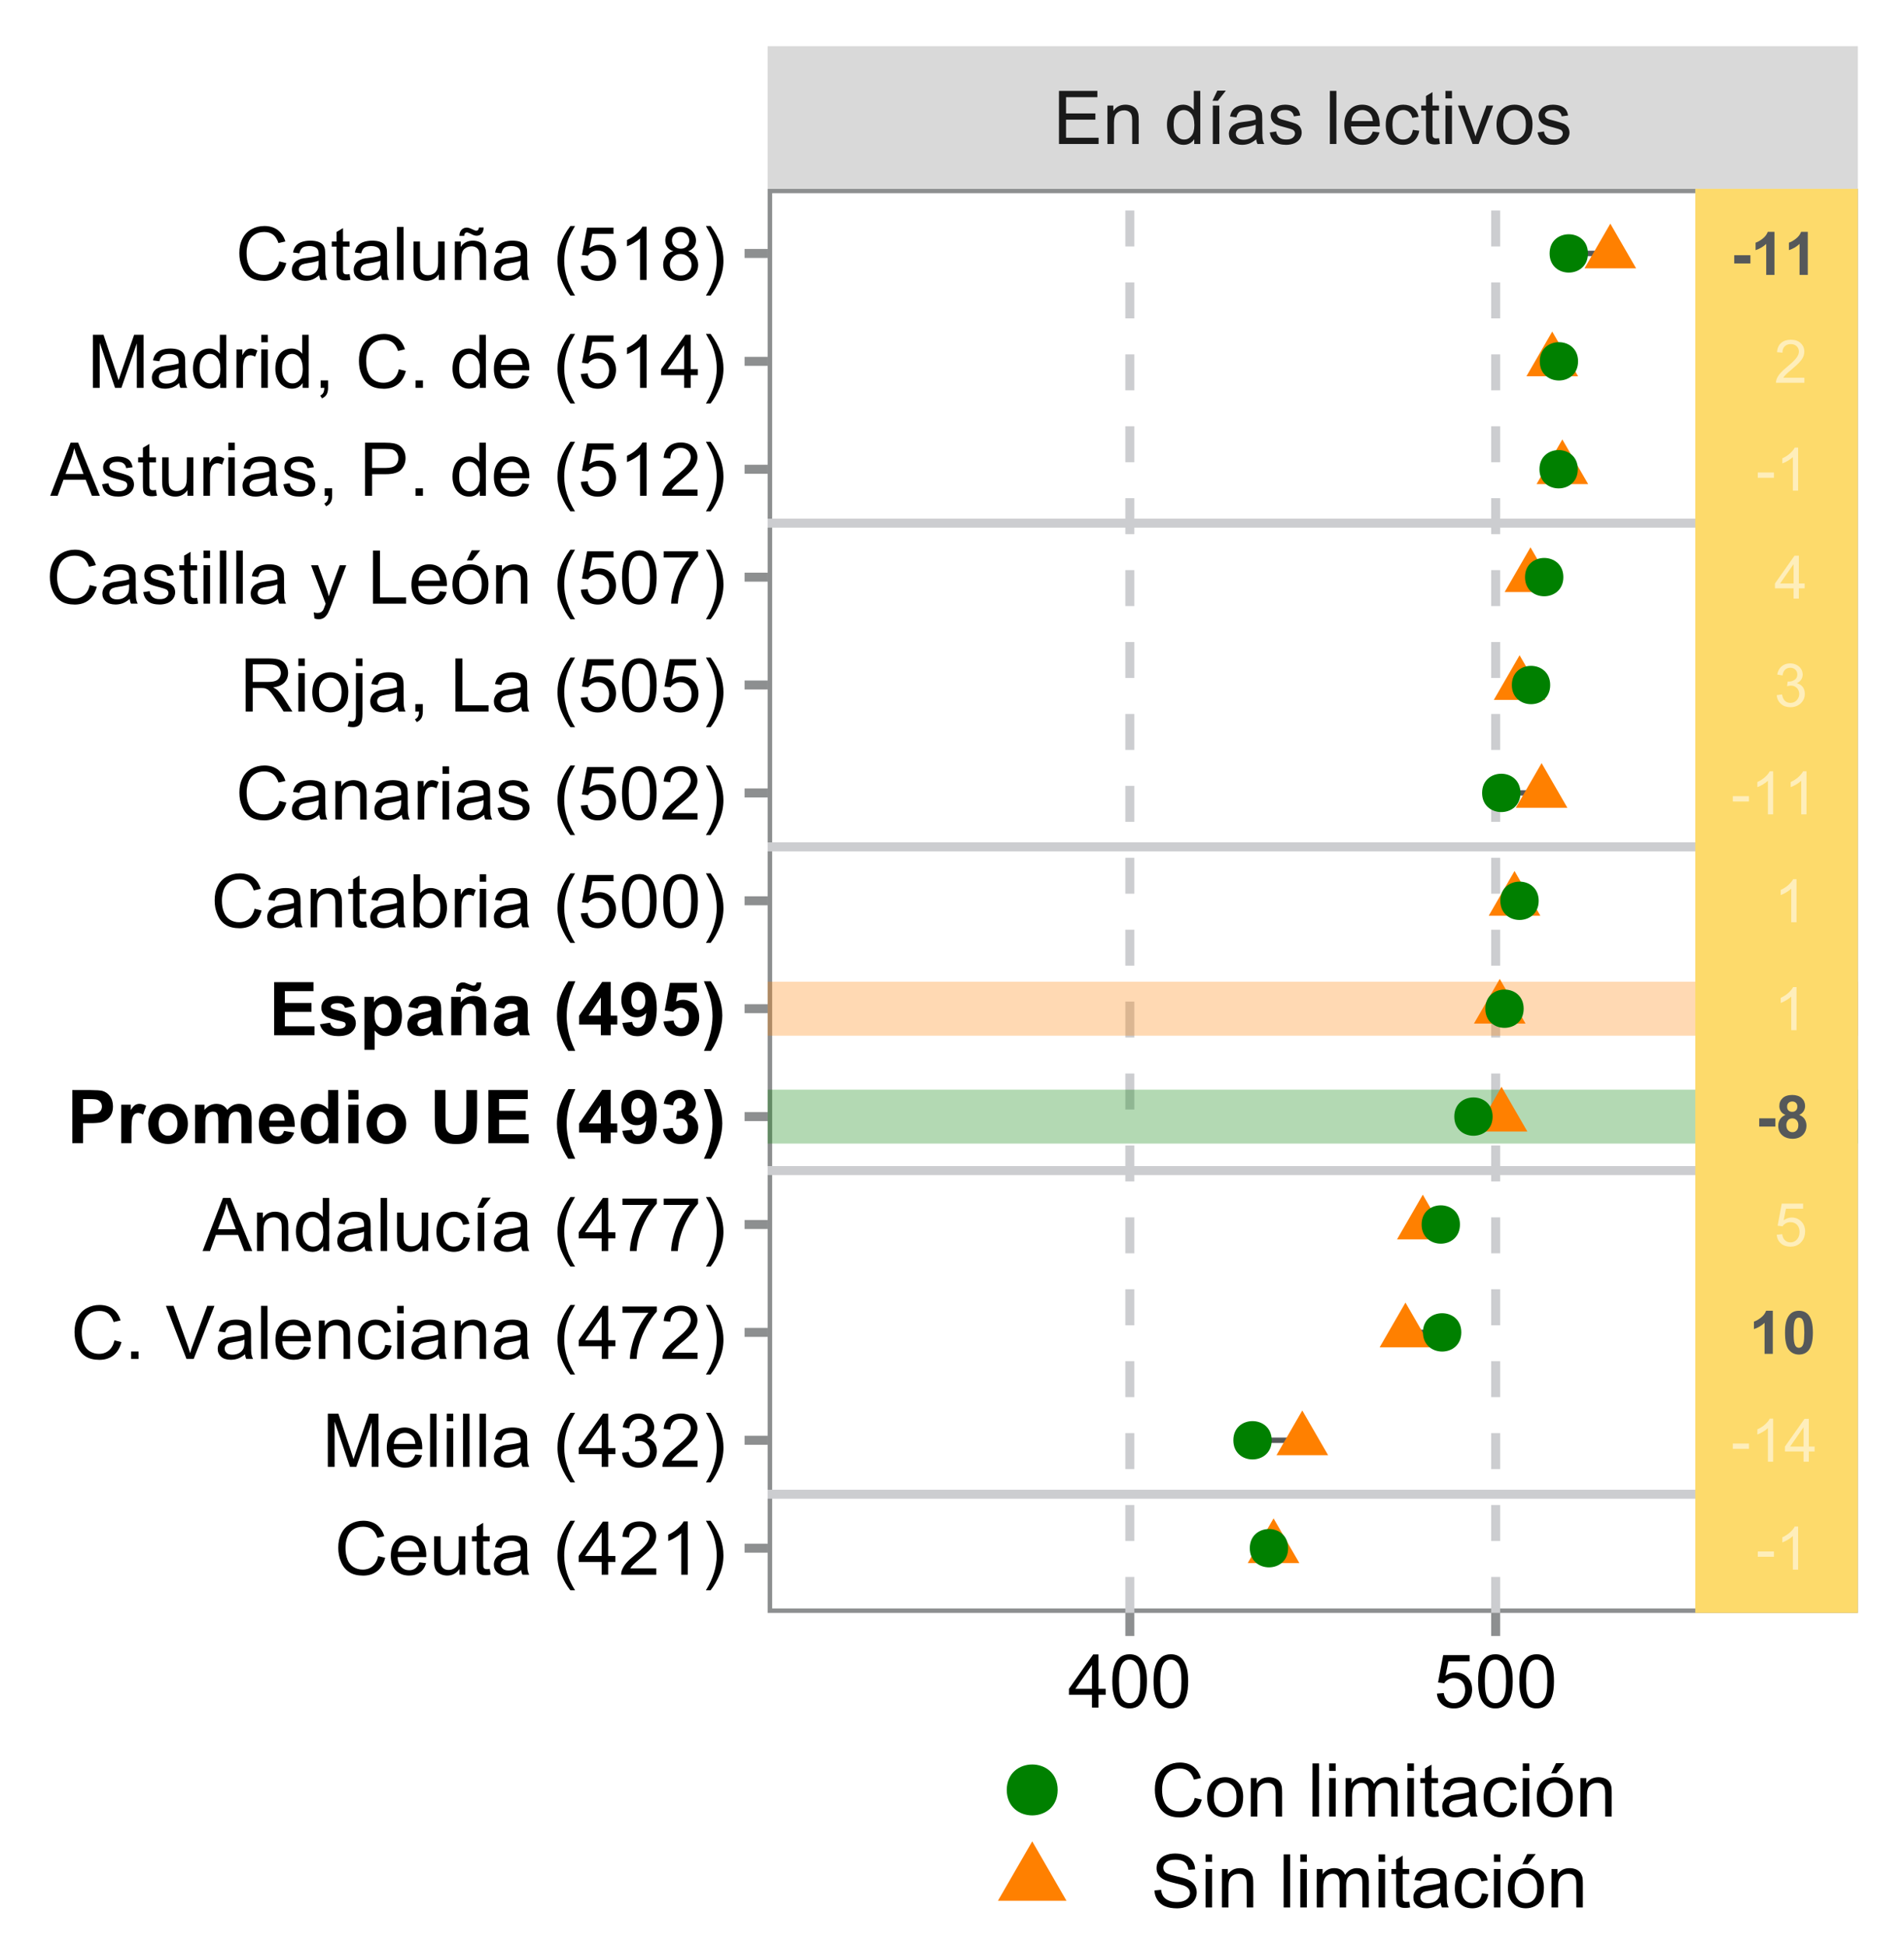 <?xml version="1.0" encoding="UTF-8"?>
<svg xmlns="http://www.w3.org/2000/svg" xmlns:xlink="http://www.w3.org/1999/xlink" width="226pt" height="231pt" viewBox="0 0 226 231" version="1.1">
<defs>
<g>
<symbol overflow="visible" id="glyph0-0">
<path style="stroke:none;" d="M 0.891 0 L 0.891 -4.445 L 4.445 -4.445 L 4.445 0 Z M 1 -0.109 L 4.336 -0.109 L 4.336 -4.336 L 1 -4.336 Z M 1 -0.109 "/>
</symbol>
<symbol overflow="visible" id="glyph0-1">
<path style="stroke:none;" d=""/>
</symbol>
<symbol overflow="visible" id="glyph0-2">
<path style="stroke:none;" d="M 0.227 -1.527 L 0.227 -2.156 L 2.145 -2.156 L 2.145 -1.527 Z M 0.227 -1.527 "/>
</symbol>
<symbol overflow="visible" id="glyph0-3">
<path style="stroke:none;" d="M 2.648 0 L 2.023 0 L 2.023 -3.984 C 1.871 -3.84 1.676 -3.695 1.434 -3.551 C 1.188 -3.406 0.969 -3.297 0.773 -3.23 L 0.773 -3.836 C 1.125 -3.996 1.43 -4.195 1.691 -4.43 C 1.949 -4.664 2.133 -4.891 2.246 -5.113 L 2.648 -5.113 Z M 2.648 0 "/>
</symbol>
<symbol overflow="visible" id="glyph0-4">
<path style="stroke:none;" d="M 2.301 0 L 2.301 -1.219 L 0.09 -1.219 L 0.09 -1.793 L 2.414 -5.09 L 2.926 -5.09 L 2.926 -1.793 L 3.613 -1.793 L 3.613 -1.219 L 2.926 -1.219 L 2.926 0 Z M 2.301 -1.793 L 2.301 -4.09 L 0.703 -1.793 Z M 2.301 -1.793 "/>
</symbol>
<symbol overflow="visible" id="glyph0-5">
<path style="stroke:none;" d="M 0.297 -1.332 L 0.953 -1.391 C 0.996 -1.066 1.109 -0.828 1.289 -0.668 C 1.465 -0.504 1.676 -0.422 1.93 -0.426 C 2.227 -0.422 2.484 -0.535 2.695 -0.766 C 2.902 -0.992 3.004 -1.293 3.008 -1.672 C 3.004 -2.023 2.906 -2.305 2.707 -2.516 C 2.504 -2.719 2.242 -2.824 1.922 -2.824 C 1.719 -2.824 1.535 -2.777 1.375 -2.688 C 1.211 -2.594 1.082 -2.477 0.992 -2.332 L 0.406 -2.406 L 0.898 -5.023 L 3.43 -5.023 L 3.43 -4.426 L 1.398 -4.426 L 1.125 -3.055 C 1.43 -3.266 1.75 -3.375 2.086 -3.375 C 2.531 -3.375 2.906 -3.219 3.211 -2.914 C 3.516 -2.602 3.668 -2.207 3.672 -1.727 C 3.668 -1.262 3.535 -0.863 3.27 -0.531 C 2.941 -0.121 2.492 0.082 1.93 0.086 C 1.465 0.082 1.09 -0.043 0.797 -0.301 C 0.504 -0.559 0.336 -0.902 0.297 -1.332 Z M 0.297 -1.332 "/>
</symbol>
<symbol overflow="visible" id="glyph0-6">
<path style="stroke:none;" d="M 0.297 -1.344 L 0.926 -1.426 C 0.996 -1.066 1.117 -0.812 1.289 -0.66 C 1.461 -0.5 1.672 -0.422 1.922 -0.426 C 2.215 -0.422 2.461 -0.523 2.664 -0.73 C 2.863 -0.934 2.965 -1.188 2.969 -1.488 C 2.965 -1.777 2.871 -2.012 2.688 -2.199 C 2.496 -2.383 2.258 -2.477 1.973 -2.48 C 1.852 -2.477 1.703 -2.453 1.531 -2.41 L 1.602 -2.961 C 1.641 -2.953 1.676 -2.953 1.703 -2.953 C 1.965 -2.953 2.203 -3.02 2.422 -3.16 C 2.633 -3.293 2.742 -3.508 2.742 -3.805 C 2.742 -4.031 2.664 -4.223 2.508 -4.371 C 2.352 -4.52 2.148 -4.594 1.906 -4.598 C 1.66 -4.594 1.457 -4.516 1.297 -4.367 C 1.133 -4.211 1.031 -3.984 0.988 -3.68 L 0.359 -3.793 C 0.434 -4.207 0.609 -4.531 0.883 -4.766 C 1.152 -4.992 1.488 -5.109 1.895 -5.113 C 2.168 -5.109 2.426 -5.051 2.66 -4.934 C 2.895 -4.812 3.07 -4.648 3.195 -4.445 C 3.316 -4.238 3.379 -4.02 3.383 -3.789 C 3.379 -3.566 3.32 -3.367 3.203 -3.188 C 3.082 -3.008 2.906 -2.863 2.68 -2.758 C 2.977 -2.684 3.211 -2.539 3.383 -2.324 C 3.547 -2.102 3.633 -1.828 3.633 -1.504 C 3.633 -1.055 3.469 -0.676 3.145 -0.371 C 2.82 -0.062 2.41 0.086 1.918 0.09 C 1.465 0.086 1.094 -0.043 0.801 -0.309 C 0.504 -0.57 0.336 -0.914 0.297 -1.344 Z M 0.297 -1.344 "/>
</symbol>
<symbol overflow="visible" id="glyph0-7">
<path style="stroke:none;" d="M 3.582 -0.602 L 3.582 0 L 0.215 0 C 0.207 -0.148 0.23 -0.293 0.289 -0.434 C 0.371 -0.66 0.508 -0.883 0.699 -1.109 C 0.887 -1.328 1.16 -1.586 1.52 -1.883 C 2.066 -2.332 2.441 -2.691 2.637 -2.961 C 2.832 -3.223 2.93 -3.473 2.93 -3.711 C 2.93 -3.957 2.84 -4.168 2.664 -4.34 C 2.484 -4.508 2.254 -4.594 1.973 -4.594 C 1.668 -4.594 1.426 -4.504 1.25 -4.324 C 1.066 -4.145 0.977 -3.895 0.977 -3.574 L 0.332 -3.641 C 0.375 -4.117 0.539 -4.484 0.828 -4.734 C 1.113 -4.984 1.5 -5.109 1.988 -5.113 C 2.473 -5.109 2.859 -4.973 3.145 -4.707 C 3.43 -4.434 3.574 -4.098 3.574 -3.699 C 3.574 -3.492 3.531 -3.293 3.449 -3.098 C 3.363 -2.898 3.223 -2.691 3.031 -2.477 C 2.836 -2.254 2.516 -1.957 2.07 -1.582 C 1.691 -1.266 1.453 -1.051 1.348 -0.938 C 1.238 -0.824 1.148 -0.711 1.082 -0.602 Z M 3.582 -0.602 "/>
</symbol>
<symbol overflow="visible" id="glyph1-0">
<path style="stroke:none;" d="M 0.891 0 L 0.891 -4.445 L 4.445 -4.445 L 4.445 0 Z M 1 -0.109 L 4.336 -0.109 L 4.336 -4.336 L 1 -4.336 Z M 1 -0.109 "/>
</symbol>
<symbol overflow="visible" id="glyph1-1">
<path style="stroke:none;" d=""/>
</symbol>
<symbol overflow="visible" id="glyph1-2">
<path style="stroke:none;" d="M 2.801 0 L 1.824 0 L 1.824 -3.68 C 1.465 -3.344 1.047 -3.094 0.562 -2.938 L 0.562 -3.824 C 0.816 -3.906 1.09 -4.062 1.391 -4.297 C 1.688 -4.527 1.895 -4.801 2.008 -5.113 L 2.801 -5.113 Z M 2.801 0 "/>
</symbol>
<symbol overflow="visible" id="glyph1-3">
<path style="stroke:none;" d="M 1.953 -5.113 C 2.441 -5.109 2.828 -4.934 3.109 -4.586 C 3.438 -4.168 3.602 -3.477 3.605 -2.512 C 3.602 -1.547 3.438 -0.855 3.105 -0.434 C 2.828 -0.09 2.441 0.082 1.953 0.086 C 1.453 0.082 1.055 -0.105 0.75 -0.484 C 0.445 -0.863 0.293 -1.543 0.297 -2.523 C 0.293 -3.48 0.461 -4.168 0.801 -4.59 C 1.07 -4.934 1.453 -5.109 1.953 -5.113 Z M 1.953 -4.305 C 1.828 -4.301 1.723 -4.262 1.633 -4.191 C 1.539 -4.113 1.469 -3.98 1.422 -3.785 C 1.352 -3.531 1.316 -3.105 1.32 -2.512 C 1.316 -1.91 1.348 -1.5 1.41 -1.277 C 1.469 -1.055 1.543 -0.906 1.637 -0.832 C 1.723 -0.758 1.828 -0.719 1.953 -0.723 C 2.066 -0.719 2.172 -0.758 2.266 -0.836 C 2.355 -0.91 2.43 -1.043 2.484 -1.238 C 2.551 -1.484 2.582 -1.91 2.586 -2.512 C 2.582 -3.105 2.551 -3.516 2.492 -3.742 C 2.43 -3.965 2.355 -4.113 2.266 -4.191 C 2.172 -4.262 2.066 -4.301 1.953 -4.305 Z M 1.953 -4.305 "/>
</symbol>
<symbol overflow="visible" id="glyph1-4">
<path style="stroke:none;" d="M 0.398 -1.359 L 0.398 -2.336 L 2.316 -2.336 L 2.316 -1.359 Z M 0.398 -1.359 "/>
</symbol>
<symbol overflow="visible" id="glyph1-5">
<path style="stroke:none;" d="M 1.141 -2.746 C 0.887 -2.852 0.703 -2.996 0.59 -3.184 C 0.473 -3.367 0.414 -3.574 0.418 -3.801 C 0.414 -4.18 0.547 -4.492 0.812 -4.742 C 1.074 -4.984 1.453 -5.109 1.945 -5.113 C 2.43 -5.109 2.805 -4.984 3.07 -4.742 C 3.336 -4.492 3.469 -4.18 3.473 -3.801 C 3.469 -3.562 3.406 -3.352 3.289 -3.168 C 3.164 -2.984 2.992 -2.844 2.773 -2.746 C 3.051 -2.633 3.266 -2.469 3.414 -2.25 C 3.559 -2.031 3.633 -1.777 3.637 -1.496 C 3.633 -1.023 3.484 -0.645 3.188 -0.352 C 2.887 -0.059 2.484 0.086 1.988 0.09 C 1.523 0.086 1.141 -0.031 0.832 -0.273 C 0.469 -0.559 0.285 -0.953 0.289 -1.457 C 0.285 -1.727 0.355 -1.977 0.492 -2.211 C 0.629 -2.438 0.844 -2.617 1.141 -2.746 Z M 1.34 -3.73 C 1.336 -3.531 1.391 -3.379 1.504 -3.273 C 1.613 -3.164 1.762 -3.109 1.945 -3.113 C 2.129 -3.109 2.273 -3.164 2.387 -3.277 C 2.496 -3.383 2.555 -3.535 2.555 -3.734 C 2.555 -3.914 2.5 -4.062 2.391 -4.172 C 2.281 -4.281 2.137 -4.336 1.957 -4.34 C 1.77 -4.336 1.617 -4.281 1.508 -4.172 C 1.391 -4.059 1.336 -3.91 1.34 -3.73 Z M 1.25 -1.551 C 1.246 -1.277 1.316 -1.066 1.457 -0.918 C 1.594 -0.766 1.766 -0.691 1.973 -0.695 C 2.172 -0.691 2.34 -0.762 2.473 -0.91 C 2.605 -1.051 2.672 -1.262 2.672 -1.539 C 2.672 -1.773 2.602 -1.965 2.469 -2.113 C 2.332 -2.258 2.164 -2.332 1.957 -2.332 C 1.719 -2.332 1.539 -2.246 1.426 -2.082 C 1.305 -1.914 1.246 -1.738 1.25 -1.551 Z M 1.25 -1.551 "/>
</symbol>
<symbol overflow="visible" id="glyph2-0">
<path style="stroke:none;" d="M 1.102 0 L 1.102 -5.5 L 5.5 -5.5 L 5.5 0 Z M 1.238 -0.137 L 5.363 -0.137 L 5.363 -5.363 L 1.238 -5.363 Z M 1.238 -0.137 "/>
</symbol>
<symbol overflow="visible" id="glyph2-1">
<path style="stroke:none;" d="M 0.695 0 L 0.695 -6.301 L 5.25 -6.301 L 5.25 -5.555 L 1.531 -5.555 L 1.531 -3.625 L 5.016 -3.625 L 5.016 -2.887 L 1.531 -2.887 L 1.531 -0.742 L 5.398 -0.742 L 5.398 0 Z M 0.695 0 "/>
</symbol>
<symbol overflow="visible" id="glyph2-2">
<path style="stroke:none;" d="M 0.578 0 L 0.578 -4.562 L 1.277 -4.562 L 1.277 -3.914 C 1.609 -4.414 2.09 -4.664 2.727 -4.668 C 3 -4.664 3.254 -4.613 3.484 -4.52 C 3.715 -4.418 3.887 -4.289 4.004 -4.129 C 4.113 -3.969 4.195 -3.777 4.246 -3.559 C 4.273 -3.41 4.289 -3.16 4.289 -2.805 L 4.289 0 L 3.516 0 L 3.516 -2.777 C 3.516 -3.09 3.484 -3.324 3.426 -3.484 C 3.363 -3.637 3.258 -3.762 3.105 -3.855 C 2.949 -3.949 2.77 -3.996 2.566 -3.996 C 2.234 -3.996 1.949 -3.891 1.711 -3.68 C 1.469 -3.469 1.348 -3.07 1.352 -2.492 L 1.352 0 Z M 0.578 0 "/>
</symbol>
<symbol overflow="visible" id="glyph2-3">
<path style="stroke:none;" d=""/>
</symbol>
<symbol overflow="visible" id="glyph2-4">
<path style="stroke:none;" d="M 3.539 0 L 3.539 -0.574 C 3.25 -0.125 2.824 0.098 2.266 0.102 C 1.898 0.098 1.562 0 1.262 -0.199 C 0.953 -0.398 0.719 -0.676 0.551 -1.039 C 0.383 -1.395 0.297 -1.809 0.301 -2.277 C 0.297 -2.73 0.375 -3.145 0.527 -3.516 C 0.68 -3.887 0.906 -4.172 1.211 -4.371 C 1.512 -4.566 1.852 -4.664 2.23 -4.668 C 2.5 -4.664 2.746 -4.605 2.965 -4.492 C 3.18 -4.375 3.352 -4.223 3.488 -4.039 L 3.488 -6.301 L 4.258 -6.301 L 4.258 0 Z M 1.094 -2.277 C 1.09 -1.691 1.215 -1.254 1.465 -0.965 C 1.711 -0.672 2 -0.527 2.336 -0.531 C 2.672 -0.527 2.961 -0.664 3.199 -0.945 C 3.434 -1.219 3.551 -1.641 3.555 -2.211 C 3.551 -2.832 3.43 -3.293 3.191 -3.586 C 2.949 -3.879 2.652 -4.023 2.305 -4.027 C 1.957 -4.023 1.672 -3.883 1.441 -3.605 C 1.207 -3.32 1.09 -2.879 1.094 -2.277 Z M 1.094 -2.277 "/>
</symbol>
<symbol overflow="visible" id="glyph2-5">
<path style="stroke:none;" d="M 0.852 0 L 0.852 -4.562 L 1.625 -4.562 L 1.625 0 Z M 0.812 -5.129 L 1.383 -6.332 L 2.398 -6.332 L 1.453 -5.129 Z M 0.812 -5.129 "/>
</symbol>
<symbol overflow="visible" id="glyph2-6">
<path style="stroke:none;" d="M 3.559 -0.562 C 3.27 -0.32 2.996 -0.148 2.73 -0.047 C 2.465 0.051 2.18 0.098 1.879 0.102 C 1.375 0.098 0.988 -0.02 0.719 -0.266 C 0.449 -0.508 0.316 -0.82 0.316 -1.203 C 0.316 -1.422 0.367 -1.629 0.469 -1.816 C 0.57 -2 0.703 -2.148 0.871 -2.262 C 1.031 -2.371 1.215 -2.453 1.426 -2.516 C 1.574 -2.551 1.805 -2.59 2.113 -2.629 C 2.734 -2.703 3.195 -2.793 3.492 -2.895 C 3.492 -3 3.492 -3.066 3.496 -3.098 C 3.492 -3.41 3.418 -3.633 3.277 -3.766 C 3.074 -3.938 2.781 -4.023 2.398 -4.027 C 2.031 -4.023 1.762 -3.961 1.59 -3.836 C 1.414 -3.707 1.289 -3.48 1.207 -3.16 L 0.453 -3.262 C 0.516 -3.582 0.629 -3.844 0.789 -4.043 C 0.945 -4.242 1.172 -4.395 1.473 -4.504 C 1.77 -4.609 2.117 -4.664 2.508 -4.668 C 2.898 -4.664 3.215 -4.617 3.457 -4.527 C 3.699 -4.434 3.879 -4.32 3.996 -4.184 C 4.109 -4.043 4.188 -3.867 4.238 -3.656 C 4.258 -3.523 4.27 -3.285 4.273 -2.945 L 4.273 -1.914 C 4.27 -1.191 4.289 -0.734 4.324 -0.547 C 4.355 -0.352 4.418 -0.172 4.52 0 L 3.711 0 C 3.629 -0.16 3.578 -0.348 3.559 -0.562 Z M 3.492 -2.289 C 3.211 -2.172 2.789 -2.074 2.23 -2 C 1.91 -1.949 1.684 -1.898 1.555 -1.844 C 1.422 -1.785 1.32 -1.699 1.25 -1.59 C 1.176 -1.477 1.141 -1.355 1.145 -1.227 C 1.141 -1.016 1.219 -0.844 1.379 -0.707 C 1.531 -0.57 1.762 -0.504 2.062 -0.504 C 2.359 -0.504 2.621 -0.566 2.855 -0.699 C 3.086 -0.824 3.258 -1.004 3.367 -1.234 C 3.449 -1.406 3.492 -1.664 3.492 -2.008 Z M 3.492 -2.289 "/>
</symbol>
<symbol overflow="visible" id="glyph2-7">
<path style="stroke:none;" d="M 0.27 -1.363 L 1.035 -1.484 C 1.078 -1.172 1.199 -0.938 1.395 -0.777 C 1.59 -0.609 1.863 -0.527 2.219 -0.531 C 2.57 -0.527 2.832 -0.602 3.008 -0.75 C 3.176 -0.895 3.262 -1.062 3.266 -1.258 C 3.262 -1.43 3.188 -1.566 3.039 -1.672 C 2.93 -1.734 2.664 -1.824 2.246 -1.934 C 1.676 -2.074 1.285 -2.195 1.066 -2.305 C 0.848 -2.406 0.68 -2.551 0.566 -2.738 C 0.453 -2.918 0.398 -3.125 0.398 -3.352 C 0.398 -3.555 0.445 -3.742 0.539 -3.914 C 0.633 -4.086 0.758 -4.23 0.918 -4.348 C 1.039 -4.434 1.203 -4.508 1.41 -4.574 C 1.617 -4.633 1.84 -4.664 2.078 -4.668 C 2.434 -4.664 2.75 -4.613 3.023 -4.512 C 3.293 -4.406 3.492 -4.266 3.621 -4.09 C 3.75 -3.914 3.84 -3.68 3.891 -3.387 L 3.133 -3.281 C 3.098 -3.516 2.996 -3.699 2.832 -3.832 C 2.664 -3.965 2.434 -4.031 2.137 -4.031 C 1.777 -4.031 1.523 -3.973 1.375 -3.855 C 1.223 -3.738 1.148 -3.598 1.148 -3.441 C 1.148 -3.34 1.18 -3.25 1.242 -3.172 C 1.305 -3.086 1.402 -3.02 1.539 -2.965 C 1.613 -2.934 1.84 -2.867 2.223 -2.766 C 2.766 -2.617 3.148 -2.496 3.367 -2.406 C 3.582 -2.312 3.75 -2.176 3.875 -2 C 3.996 -1.82 4.059 -1.602 4.062 -1.34 C 4.059 -1.078 3.984 -0.836 3.836 -0.609 C 3.684 -0.383 3.465 -0.207 3.184 -0.082 C 2.895 0.039 2.574 0.098 2.223 0.102 C 1.625 0.098 1.172 -0.02 0.863 -0.266 C 0.551 -0.508 0.355 -0.875 0.27 -1.363 Z M 0.27 -1.363 "/>
</symbol>
<symbol overflow="visible" id="glyph2-8">
<path style="stroke:none;" d="M 0.562 0 L 0.562 -6.301 L 1.336 -6.301 L 1.336 0 Z M 0.562 0 "/>
</symbol>
<symbol overflow="visible" id="glyph2-9">
<path style="stroke:none;" d="M 3.703 -1.469 L 4.504 -1.371 C 4.375 -0.902 4.141 -0.539 3.801 -0.285 C 3.461 -0.027 3.027 0.098 2.496 0.102 C 1.828 0.098 1.297 -0.102 0.906 -0.512 C 0.512 -0.918 0.316 -1.496 0.32 -2.242 C 0.316 -3.008 0.516 -3.605 0.914 -4.031 C 1.309 -4.453 1.82 -4.664 2.453 -4.668 C 3.059 -4.664 3.555 -4.457 3.945 -4.043 C 4.328 -3.629 4.523 -3.043 4.527 -2.289 C 4.523 -2.242 4.523 -2.176 4.523 -2.086 L 1.121 -2.086 C 1.145 -1.582 1.289 -1.195 1.547 -0.93 C 1.801 -0.66 2.117 -0.527 2.5 -0.531 C 2.781 -0.527 3.023 -0.602 3.227 -0.754 C 3.426 -0.902 3.586 -1.141 3.703 -1.469 Z M 1.164 -2.719 L 3.711 -2.719 C 3.672 -3.102 3.578 -3.387 3.422 -3.582 C 3.172 -3.879 2.852 -4.031 2.461 -4.031 C 2.105 -4.031 1.805 -3.91 1.566 -3.672 C 1.32 -3.434 1.188 -3.117 1.164 -2.719 Z M 1.164 -2.719 "/>
</symbol>
<symbol overflow="visible" id="glyph2-10">
<path style="stroke:none;" d="M 3.559 -1.672 L 4.32 -1.574 C 4.234 -1.047 4.023 -0.637 3.68 -0.34 C 3.336 -0.047 2.914 0.098 2.418 0.102 C 1.793 0.098 1.293 -0.102 0.914 -0.508 C 0.531 -0.914 0.34 -1.5 0.344 -2.266 C 0.34 -2.754 0.422 -3.184 0.586 -3.559 C 0.75 -3.926 0.996 -4.203 1.332 -4.391 C 1.664 -4.57 2.027 -4.664 2.422 -4.668 C 2.914 -4.664 3.32 -4.539 3.641 -4.289 C 3.953 -4.039 4.156 -3.684 4.246 -3.223 L 3.492 -3.105 C 3.422 -3.41 3.293 -3.641 3.113 -3.797 C 2.926 -3.953 2.707 -4.031 2.453 -4.031 C 2.062 -4.031 1.746 -3.891 1.504 -3.609 C 1.258 -3.328 1.137 -2.887 1.141 -2.285 C 1.137 -1.672 1.254 -1.227 1.492 -0.949 C 1.723 -0.668 2.027 -0.527 2.41 -0.531 C 2.711 -0.527 2.965 -0.621 3.172 -0.809 C 3.371 -0.996 3.5 -1.281 3.559 -1.672 Z M 3.559 -1.672 "/>
</symbol>
<symbol overflow="visible" id="glyph2-11">
<path style="stroke:none;" d="M 2.27 -0.691 L 2.379 -0.008 C 2.16 0.039 1.965 0.059 1.797 0.059 C 1.512 0.059 1.293 0.016 1.141 -0.074 C 0.984 -0.16 0.875 -0.277 0.816 -0.422 C 0.75 -0.566 0.719 -0.871 0.723 -1.336 L 0.723 -3.961 L 0.156 -3.961 L 0.156 -4.562 L 0.723 -4.562 L 0.723 -5.695 L 1.492 -6.156 L 1.492 -4.562 L 2.27 -4.562 L 2.27 -3.961 L 1.492 -3.961 L 1.492 -1.293 C 1.488 -1.07 1.5 -0.93 1.531 -0.867 C 1.555 -0.805 1.602 -0.754 1.664 -0.715 C 1.727 -0.676 1.812 -0.656 1.93 -0.66 C 2.012 -0.656 2.125 -0.668 2.27 -0.691 Z M 2.27 -0.691 "/>
</symbol>
<symbol overflow="visible" id="glyph2-12">
<path style="stroke:none;" d="M 0.586 -5.41 L 0.586 -6.301 L 1.359 -6.301 L 1.359 -5.41 Z M 0.586 0 L 0.586 -4.562 L 1.359 -4.562 L 1.359 0 Z M 0.586 0 "/>
</symbol>
<symbol overflow="visible" id="glyph2-13">
<path style="stroke:none;" d="M 1.848 0 L 0.113 -4.562 L 0.93 -4.562 L 1.906 -1.832 C 2.008 -1.531 2.105 -1.223 2.199 -0.91 C 2.266 -1.148 2.363 -1.438 2.488 -1.777 L 3.504 -4.562 L 4.297 -4.562 L 2.57 0 Z M 1.848 0 "/>
</symbol>
<symbol overflow="visible" id="glyph2-14">
<path style="stroke:none;" d="M 0.293 -2.281 C 0.293 -3.125 0.527 -3.754 0.996 -4.16 C 1.387 -4.496 1.863 -4.664 2.434 -4.668 C 3.059 -4.664 3.57 -4.457 3.969 -4.051 C 4.363 -3.637 4.562 -3.07 4.566 -2.348 C 4.562 -1.758 4.477 -1.297 4.301 -0.961 C 4.125 -0.625 3.867 -0.363 3.535 -0.176 C 3.195 0.008 2.828 0.098 2.434 0.102 C 1.789 0.098 1.273 -0.102 0.883 -0.512 C 0.488 -0.918 0.293 -1.508 0.293 -2.281 Z M 1.086 -2.281 C 1.082 -1.695 1.211 -1.258 1.469 -0.969 C 1.723 -0.672 2.043 -0.527 2.434 -0.531 C 2.812 -0.527 3.133 -0.672 3.391 -0.969 C 3.645 -1.258 3.773 -1.707 3.773 -2.309 C 3.773 -2.871 3.645 -3.297 3.387 -3.59 C 3.129 -3.879 2.809 -4.023 2.434 -4.027 C 2.043 -4.023 1.723 -3.879 1.469 -3.594 C 1.211 -3.301 1.082 -2.863 1.086 -2.281 Z M 1.086 -2.281 "/>
</symbol>
<symbol overflow="visible" id="glyph2-15">
<path style="stroke:none;" d="M 2.844 0 L 2.844 -1.508 L 0.113 -1.508 L 0.113 -2.219 L 2.988 -6.301 L 3.617 -6.301 L 3.617 -2.219 L 4.469 -2.219 L 4.469 -1.508 L 3.617 -1.508 L 3.617 0 Z M 2.844 -2.219 L 2.844 -5.059 L 0.871 -2.219 Z M 2.844 -2.219 "/>
</symbol>
<symbol overflow="visible" id="glyph2-16">
<path style="stroke:none;" d="M 0.367 -3.105 C 0.363 -3.848 0.438 -4.445 0.594 -4.902 C 0.742 -5.355 0.973 -5.707 1.277 -5.953 C 1.578 -6.199 1.957 -6.32 2.418 -6.324 C 2.754 -6.32 3.051 -6.254 3.309 -6.121 C 3.562 -5.984 3.773 -5.789 3.938 -5.531 C 4.102 -5.273 4.23 -4.961 4.328 -4.594 C 4.422 -4.227 4.469 -3.73 4.473 -3.105 C 4.469 -2.367 4.395 -1.77 4.242 -1.316 C 4.09 -0.859 3.863 -0.508 3.562 -0.262 C 3.258 -0.016 2.875 0.105 2.418 0.109 C 1.809 0.105 1.332 -0.109 0.988 -0.547 C 0.57 -1.066 0.363 -1.922 0.367 -3.105 Z M 1.16 -3.105 C 1.16 -2.07 1.281 -1.379 1.523 -1.039 C 1.766 -0.695 2.062 -0.527 2.418 -0.527 C 2.773 -0.527 3.074 -0.699 3.316 -1.043 C 3.559 -1.387 3.68 -2.074 3.68 -3.105 C 3.68 -4.145 3.559 -4.832 3.316 -5.172 C 3.074 -5.512 2.77 -5.684 2.41 -5.684 C 2.051 -5.684 1.77 -5.531 1.559 -5.234 C 1.293 -4.844 1.16 -4.137 1.16 -3.105 Z M 1.16 -3.105 "/>
</symbol>
<symbol overflow="visible" id="glyph2-17">
<path style="stroke:none;" d="M 0.367 -1.648 L 1.176 -1.719 C 1.234 -1.32 1.375 -1.023 1.594 -0.824 C 1.812 -0.625 2.078 -0.527 2.391 -0.527 C 2.762 -0.527 3.074 -0.668 3.336 -0.949 C 3.59 -1.23 3.719 -1.602 3.723 -2.066 C 3.719 -2.504 3.594 -2.852 3.348 -3.109 C 3.098 -3.363 2.773 -3.492 2.375 -3.492 C 2.125 -3.492 1.902 -3.434 1.703 -3.32 C 1.5 -3.207 1.344 -3.062 1.23 -2.883 L 0.504 -2.977 L 1.113 -6.215 L 4.246 -6.215 L 4.246 -5.473 L 1.73 -5.473 L 1.391 -3.781 C 1.766 -4.039 2.164 -4.172 2.582 -4.176 C 3.129 -4.172 3.594 -3.98 3.973 -3.605 C 4.352 -3.223 4.539 -2.734 4.543 -2.137 C 4.539 -1.562 4.375 -1.07 4.043 -0.656 C 3.637 -0.148 3.086 0.105 2.391 0.109 C 1.816 0.105 1.348 -0.051 0.984 -0.371 C 0.621 -0.691 0.414 -1.117 0.367 -1.648 Z M 0.367 -1.648 "/>
</symbol>
<symbol overflow="visible" id="glyph2-18">
<path style="stroke:none;" d="M 5.172 -2.207 L 6.008 -2 C 5.828 -1.312 5.516 -0.789 5.062 -0.43 C 4.609 -0.07 4.055 0.105 3.398 0.109 C 2.719 0.105 2.164 -0.031 1.742 -0.305 C 1.312 -0.582 0.988 -0.98 0.77 -1.508 C 0.543 -2.027 0.434 -2.59 0.438 -3.195 C 0.434 -3.848 0.559 -4.422 0.812 -4.91 C 1.062 -5.398 1.418 -5.77 1.883 -6.023 C 2.344 -6.277 2.855 -6.402 3.41 -6.406 C 4.039 -6.402 4.566 -6.242 5 -5.926 C 5.426 -5.602 5.727 -5.152 5.898 -4.57 L 5.078 -4.379 C 4.93 -4.832 4.719 -5.168 4.441 -5.379 C 4.164 -5.59 3.812 -5.695 3.395 -5.695 C 2.906 -5.695 2.504 -5.578 2.18 -5.344 C 1.852 -5.109 1.621 -4.797 1.492 -4.41 C 1.359 -4.016 1.293 -3.613 1.297 -3.203 C 1.293 -2.664 1.371 -2.195 1.531 -1.797 C 1.684 -1.395 1.926 -1.098 2.258 -0.902 C 2.586 -0.703 2.945 -0.602 3.332 -0.605 C 3.797 -0.602 4.191 -0.738 4.516 -1.008 C 4.836 -1.277 5.055 -1.676 5.172 -2.207 Z M 5.172 -2.207 "/>
</symbol>
<symbol overflow="visible" id="glyph2-19">
<path style="stroke:none;" d="M 3.57 0 L 3.57 -0.672 C 3.211 -0.156 2.73 0.098 2.121 0.102 C 1.852 0.098 1.598 0.051 1.367 -0.051 C 1.133 -0.152 0.961 -0.281 0.848 -0.441 C 0.734 -0.594 0.656 -0.785 0.609 -1.016 C 0.578 -1.164 0.562 -1.406 0.562 -1.734 L 0.562 -4.562 L 1.336 -4.562 L 1.336 -2.031 C 1.336 -1.625 1.352 -1.352 1.383 -1.215 C 1.43 -1.008 1.531 -0.848 1.691 -0.734 C 1.848 -0.617 2.043 -0.562 2.277 -0.562 C 2.508 -0.562 2.727 -0.621 2.93 -0.738 C 3.133 -0.855 3.273 -1.016 3.359 -1.227 C 3.441 -1.43 3.484 -1.727 3.488 -2.117 L 3.488 -4.562 L 4.262 -4.562 L 4.262 0 Z M 3.57 0 "/>
</symbol>
<symbol overflow="visible" id="glyph2-20">
<path style="stroke:none;" d="M 2.059 1.852 C 1.629 1.312 1.27 0.684 0.973 -0.039 C 0.676 -0.758 0.527 -1.504 0.531 -2.281 C 0.527 -2.961 0.637 -3.617 0.863 -4.242 C 1.117 -4.965 1.516 -5.684 2.059 -6.406 L 2.613 -6.406 C 2.266 -5.805 2.035 -5.379 1.926 -5.129 C 1.75 -4.73 1.613 -4.32 1.512 -3.895 C 1.387 -3.355 1.324 -2.816 1.328 -2.277 C 1.324 -0.898 1.754 0.477 2.613 1.852 Z M 2.059 1.852 "/>
</symbol>
<symbol overflow="visible" id="glyph2-21">
<path style="stroke:none;" d="M 4.43 -0.742 L 4.43 0 L 0.266 0 C 0.258 -0.188 0.289 -0.367 0.355 -0.539 C 0.461 -0.82 0.629 -1.098 0.863 -1.375 C 1.094 -1.648 1.434 -1.965 1.879 -2.328 C 2.562 -2.887 3.023 -3.332 3.266 -3.664 C 3.5 -3.988 3.621 -4.301 3.625 -4.594 C 3.621 -4.898 3.512 -5.156 3.297 -5.367 C 3.074 -5.578 2.789 -5.684 2.441 -5.684 C 2.066 -5.684 1.77 -5.57 1.547 -5.348 C 1.32 -5.125 1.207 -4.816 1.207 -4.422 L 0.414 -4.504 C 0.465 -5.094 0.668 -5.543 1.027 -5.855 C 1.379 -6.164 1.855 -6.32 2.457 -6.324 C 3.059 -6.32 3.539 -6.152 3.891 -5.82 C 4.242 -5.484 4.418 -5.07 4.422 -4.578 C 4.418 -4.32 4.367 -4.074 4.266 -3.832 C 4.164 -3.59 3.992 -3.332 3.754 -3.062 C 3.512 -2.793 3.113 -2.426 2.562 -1.957 C 2.094 -1.566 1.797 -1.301 1.664 -1.16 C 1.531 -1.02 1.422 -0.879 1.34 -0.742 Z M 4.43 -0.742 "/>
</symbol>
<symbol overflow="visible" id="glyph2-22">
<path style="stroke:none;" d="M 3.277 0 L 2.504 0 L 2.504 -4.93 C 2.316 -4.75 2.074 -4.574 1.773 -4.395 C 1.469 -4.215 1.195 -4.082 0.957 -3.996 L 0.957 -4.742 C 1.387 -4.941 1.766 -5.188 2.09 -5.48 C 2.414 -5.77 2.645 -6.051 2.781 -6.324 L 3.277 -6.324 Z M 3.277 0 "/>
</symbol>
<symbol overflow="visible" id="glyph2-23">
<path style="stroke:none;" d="M 1.086 1.852 L 0.531 1.852 C 1.387 0.477 1.816 -0.898 1.816 -2.277 C 1.816 -2.812 1.754 -3.348 1.633 -3.879 C 1.535 -4.309 1.398 -4.719 1.227 -5.117 C 1.109 -5.371 0.879 -5.801 0.531 -6.406 L 1.086 -6.406 C 1.621 -5.684 2.02 -4.965 2.281 -4.242 C 2.5 -3.617 2.613 -2.961 2.613 -2.281 C 2.613 -1.504 2.465 -0.758 2.168 -0.039 C 1.871 0.684 1.508 1.312 1.086 1.852 Z M 1.086 1.852 "/>
</symbol>
<symbol overflow="visible" id="glyph2-24">
<path style="stroke:none;" d="M 0.652 0 L 0.652 -6.301 L 1.906 -6.301 L 3.398 -1.84 C 3.535 -1.422 3.633 -1.109 3.699 -0.906 C 3.77 -1.133 3.883 -1.469 4.035 -1.918 L 5.543 -6.301 L 6.664 -6.301 L 6.664 0 L 5.859 0 L 5.859 -5.273 L 4.031 0 L 3.277 0 L 1.457 -5.363 L 1.457 0 Z M 0.652 0 "/>
</symbol>
<symbol overflow="visible" id="glyph2-25">
<path style="stroke:none;" d="M 0.371 -1.664 L 1.145 -1.766 C 1.23 -1.324 1.383 -1.008 1.598 -0.816 C 1.809 -0.621 2.066 -0.527 2.375 -0.527 C 2.734 -0.527 3.043 -0.652 3.297 -0.906 C 3.547 -1.156 3.672 -1.469 3.676 -1.844 C 3.672 -2.195 3.555 -2.488 3.324 -2.719 C 3.09 -2.949 2.797 -3.062 2.441 -3.066 C 2.293 -3.062 2.109 -3.035 1.895 -2.98 L 1.98 -3.66 C 2.031 -3.652 2.07 -3.648 2.105 -3.652 C 2.434 -3.648 2.73 -3.734 2.996 -3.91 C 3.254 -4.078 3.387 -4.344 3.391 -4.703 C 3.387 -4.984 3.289 -5.219 3.102 -5.406 C 2.906 -5.59 2.66 -5.684 2.359 -5.688 C 2.055 -5.684 1.805 -5.59 1.605 -5.402 C 1.402 -5.215 1.273 -4.93 1.219 -4.555 L 0.445 -4.691 C 0.539 -5.207 0.754 -5.609 1.09 -5.895 C 1.426 -6.18 1.844 -6.32 2.344 -6.324 C 2.688 -6.32 3.004 -6.246 3.293 -6.102 C 3.582 -5.953 3.801 -5.754 3.953 -5.5 C 4.105 -5.242 4.184 -4.973 4.184 -4.688 C 4.184 -4.414 4.109 -4.164 3.965 -3.945 C 3.816 -3.719 3.602 -3.543 3.316 -3.41 C 3.688 -3.324 3.977 -3.145 4.184 -2.875 C 4.391 -2.602 4.492 -2.262 4.496 -1.859 C 4.492 -1.305 4.293 -0.84 3.895 -0.461 C 3.492 -0.078 2.984 0.109 2.371 0.113 C 1.816 0.109 1.355 -0.051 0.992 -0.379 C 0.625 -0.707 0.418 -1.137 0.371 -1.664 Z M 0.371 -1.664 "/>
</symbol>
<symbol overflow="visible" id="glyph2-26">
<path style="stroke:none;" d="M 0.801 0 L 0.801 -0.883 L 1.68 -0.883 L 1.68 0 Z M 0.801 0 "/>
</symbol>
<symbol overflow="visible" id="glyph2-27">
<path style="stroke:none;" d="M 2.48 0 L 0.039 -6.301 L 0.941 -6.301 L 2.578 -1.723 C 2.711 -1.355 2.82 -1.012 2.91 -0.691 C 3.004 -1.035 3.117 -1.379 3.25 -1.723 L 4.949 -6.301 L 5.801 -6.301 L 3.336 0 Z M 2.48 0 "/>
</symbol>
<symbol overflow="visible" id="glyph2-28">
<path style="stroke:none;" d="M 0.418 -5.473 L 0.418 -6.219 L 4.496 -6.219 L 4.496 -5.617 C 4.09 -5.188 3.691 -4.621 3.301 -3.914 C 2.902 -3.203 2.602 -2.473 2.391 -1.73 C 2.234 -1.199 2.133 -0.625 2.094 0 L 1.297 0 C 1.305 -0.492 1.402 -1.09 1.59 -1.793 C 1.773 -2.496 2.043 -3.172 2.391 -3.824 C 2.738 -4.477 3.109 -5.027 3.504 -5.473 Z M 0.418 -5.473 "/>
</symbol>
<symbol overflow="visible" id="glyph2-29">
<path style="stroke:none;" d="M -0.012 0 L 2.406 -6.301 L 3.305 -6.301 L 5.883 0 L 4.934 0 L 4.199 -1.906 L 1.562 -1.906 L 0.871 0 Z M 1.805 -2.586 L 3.941 -2.586 L 3.281 -4.332 C 3.078 -4.855 2.93 -5.293 2.836 -5.637 C 2.754 -5.23 2.641 -4.828 2.496 -4.434 Z M 1.805 -2.586 "/>
</symbol>
<symbol overflow="visible" id="glyph2-30">
<path style="stroke:none;" d="M 1.293 0 L 0.574 0 L 0.574 -6.301 L 1.348 -6.301 L 1.348 -4.051 C 1.676 -4.457 2.094 -4.664 2.602 -4.668 C 2.879 -4.664 3.141 -4.605 3.395 -4.496 C 3.645 -4.379 3.852 -4.223 4.016 -4.02 C 4.172 -3.812 4.301 -3.562 4.395 -3.277 C 4.484 -2.984 4.527 -2.676 4.531 -2.352 C 4.527 -1.562 4.336 -0.957 3.953 -0.535 C 3.566 -0.109 3.102 0.098 2.562 0.102 C 2.02 0.098 1.598 -0.121 1.293 -0.57 Z M 1.285 -2.316 C 1.281 -1.766 1.355 -1.371 1.508 -1.129 C 1.75 -0.727 2.082 -0.527 2.496 -0.531 C 2.832 -0.527 3.121 -0.676 3.371 -0.973 C 3.613 -1.266 3.738 -1.703 3.742 -2.285 C 3.738 -2.879 3.621 -3.316 3.387 -3.605 C 3.152 -3.887 2.867 -4.031 2.531 -4.031 C 2.191 -4.031 1.898 -3.883 1.652 -3.59 C 1.406 -3.293 1.281 -2.867 1.285 -2.316 Z M 1.285 -2.316 "/>
</symbol>
<symbol overflow="visible" id="glyph2-31">
<path style="stroke:none;" d="M 0.57 0 L 0.57 -4.562 L 1.266 -4.562 L 1.266 -3.871 C 1.445 -4.191 1.609 -4.406 1.758 -4.512 C 1.906 -4.613 2.07 -4.664 2.258 -4.668 C 2.516 -4.664 2.781 -4.582 3.051 -4.418 L 2.785 -3.699 C 2.59 -3.809 2.402 -3.867 2.219 -3.867 C 2.047 -3.867 1.895 -3.816 1.762 -3.715 C 1.625 -3.613 1.527 -3.473 1.473 -3.293 C 1.383 -3.016 1.34 -2.715 1.344 -2.391 L 1.344 0 Z M 0.57 0 "/>
</symbol>
<symbol overflow="visible" id="glyph2-32">
<path style="stroke:none;" d="M 0.691 0 L 0.691 -6.301 L 3.484 -6.301 C 4.043 -6.297 4.469 -6.242 4.766 -6.129 C 5.055 -6.016 5.289 -5.816 5.465 -5.531 C 5.637 -5.242 5.723 -4.926 5.727 -4.582 C 5.723 -4.133 5.578 -3.754 5.293 -3.449 C 5 -3.141 4.555 -2.945 3.953 -2.867 C 4.172 -2.758 4.34 -2.652 4.457 -2.551 C 4.695 -2.324 4.926 -2.047 5.148 -1.715 L 6.242 0 L 5.195 0 L 4.359 -1.312 C 4.117 -1.688 3.914 -1.977 3.758 -2.18 C 3.598 -2.379 3.457 -2.516 3.336 -2.598 C 3.207 -2.676 3.082 -2.734 2.957 -2.766 C 2.859 -2.785 2.703 -2.793 2.492 -2.797 L 1.527 -2.797 L 1.527 0 Z M 1.527 -3.52 L 3.316 -3.52 C 3.699 -3.516 3.996 -3.555 4.211 -3.637 C 4.422 -3.711 4.586 -3.836 4.699 -4.012 C 4.809 -4.184 4.863 -4.375 4.867 -4.582 C 4.863 -4.879 4.754 -5.121 4.543 -5.312 C 4.324 -5.504 3.984 -5.602 3.52 -5.602 L 1.527 -5.602 Z M 1.527 -3.52 "/>
</symbol>
<symbol overflow="visible" id="glyph2-33">
<path style="stroke:none;" d="M 0.574 -5.402 L 0.574 -6.301 L 1.348 -6.301 L 1.348 -5.402 Z M -0.402 1.77 L -0.258 1.113 C -0.102 1.152 0.02 1.172 0.109 1.172 C 0.262 1.172 0.379 1.117 0.457 1.016 C 0.535 0.906 0.574 0.645 0.574 0.23 L 0.574 -4.562 L 1.348 -4.562 L 1.348 0.25 C 1.348 0.809 1.273 1.199 1.129 1.422 C 0.941 1.707 0.633 1.852 0.203 1.852 C -0.008 1.852 -0.207 1.824 -0.402 1.77 Z M -0.402 1.77 "/>
</symbol>
<symbol overflow="visible" id="glyph2-34">
<path style="stroke:none;" d="M 0.781 0 L 0.781 -0.883 L 1.664 -0.883 L 1.664 0 C 1.664 0.32 1.605 0.578 1.492 0.781 C 1.375 0.977 1.191 1.133 0.945 1.246 L 0.73 0.914 C 0.891 0.844 1.012 0.738 1.09 0.598 C 1.168 0.457 1.211 0.258 1.219 0 Z M 0.781 0 "/>
</symbol>
<symbol overflow="visible" id="glyph2-35">
<path style="stroke:none;" d="M 0.645 0 L 0.645 -6.301 L 1.477 -6.301 L 1.477 -0.742 L 4.582 -0.742 L 4.582 0 Z M 0.645 0 "/>
</symbol>
<symbol overflow="visible" id="glyph2-36">
<path style="stroke:none;" d="M 0.547 1.758 L 0.461 1.031 C 0.629 1.078 0.777 1.102 0.902 1.102 C 1.074 1.102 1.211 1.07 1.312 1.016 C 1.414 0.953 1.5 0.875 1.57 0.773 C 1.617 0.695 1.695 0.504 1.805 0.199 C 1.82 0.152 1.844 0.086 1.875 0.008 L 0.141 -4.562 L 0.977 -4.562 L 1.926 -1.922 C 2.047 -1.586 2.156 -1.23 2.258 -0.863 C 2.344 -1.215 2.449 -1.562 2.574 -1.902 L 3.551 -4.562 L 4.324 -4.562 L 2.586 0.078 C 2.398 0.574 2.254 0.922 2.152 1.113 C 2.012 1.367 1.855 1.551 1.68 1.672 C 1.5 1.789 1.289 1.852 1.043 1.852 C 0.895 1.852 0.727 1.82 0.547 1.758 Z M 0.547 1.758 "/>
</symbol>
<symbol overflow="visible" id="glyph2-37">
<path style="stroke:none;" d="M 0.293 -2.281 C 0.293 -3.125 0.527 -3.754 0.996 -4.16 C 1.387 -4.496 1.863 -4.664 2.434 -4.668 C 3.059 -4.664 3.57 -4.457 3.969 -4.051 C 4.363 -3.637 4.562 -3.07 4.566 -2.348 C 4.562 -1.758 4.477 -1.297 4.301 -0.961 C 4.125 -0.625 3.867 -0.363 3.535 -0.176 C 3.195 0.008 2.828 0.098 2.434 0.102 C 1.789 0.098 1.273 -0.102 0.883 -0.512 C 0.488 -0.918 0.293 -1.508 0.293 -2.281 Z M 1.086 -2.281 C 1.082 -1.695 1.211 -1.258 1.469 -0.969 C 1.723 -0.672 2.043 -0.527 2.434 -0.531 C 2.812 -0.527 3.133 -0.672 3.391 -0.969 C 3.645 -1.258 3.773 -1.707 3.773 -2.309 C 3.773 -2.871 3.645 -3.297 3.387 -3.59 C 3.129 -3.879 2.809 -4.023 2.434 -4.027 C 2.043 -4.023 1.723 -3.879 1.469 -3.594 C 1.211 -3.301 1.082 -2.863 1.086 -2.281 Z M 2.004 -5.129 L 2.574 -6.332 L 3.59 -6.332 L 2.641 -5.129 Z M 2.004 -5.129 "/>
</symbol>
<symbol overflow="visible" id="glyph2-38">
<path style="stroke:none;" d="M 0.68 0 L 0.68 -6.301 L 3.055 -6.301 C 3.469 -6.297 3.789 -6.277 4.012 -6.238 C 4.32 -6.184 4.578 -6.086 4.789 -5.941 C 4.996 -5.797 5.168 -5.594 5.297 -5.336 C 5.422 -5.074 5.484 -4.789 5.488 -4.477 C 5.484 -3.941 5.312 -3.488 4.977 -3.117 C 4.633 -2.746 4.02 -2.559 3.129 -2.562 L 1.512 -2.562 L 1.512 0 Z M 1.512 -3.305 L 3.141 -3.305 C 3.68 -3.305 4.062 -3.402 4.289 -3.605 C 4.516 -3.801 4.629 -4.086 4.629 -4.453 C 4.629 -4.715 4.559 -4.938 4.426 -5.129 C 4.289 -5.312 4.117 -5.438 3.902 -5.5 C 3.762 -5.535 3.5 -5.555 3.125 -5.555 L 1.512 -5.555 Z M 1.512 -3.305 "/>
</symbol>
<symbol overflow="visible" id="glyph2-39">
<path style="stroke:none;" d="M 0.578 0 L 0.578 -4.562 L 1.277 -4.562 L 1.277 -3.914 C 1.609 -4.414 2.09 -4.664 2.727 -4.668 C 3 -4.664 3.254 -4.613 3.484 -4.52 C 3.715 -4.418 3.887 -4.289 4.004 -4.129 C 4.113 -3.969 4.195 -3.777 4.246 -3.559 C 4.273 -3.41 4.289 -3.16 4.289 -2.805 L 4.289 0 L 3.516 0 L 3.516 -2.777 C 3.516 -3.09 3.484 -3.324 3.426 -3.484 C 3.363 -3.637 3.258 -3.762 3.105 -3.855 C 2.949 -3.949 2.77 -3.996 2.566 -3.996 C 2.234 -3.996 1.949 -3.891 1.711 -3.68 C 1.469 -3.469 1.348 -3.07 1.352 -2.492 L 1.352 0 Z M 1.125 -5.238 C 1.121 -5.535 1.203 -5.773 1.371 -5.953 C 1.535 -6.129 1.742 -6.215 2 -6.219 C 2.172 -6.215 2.414 -6.137 2.723 -5.984 C 2.891 -5.895 3.027 -5.852 3.129 -5.855 C 3.219 -5.852 3.285 -5.879 3.336 -5.93 C 3.383 -5.98 3.418 -6.078 3.441 -6.23 L 4 -6.23 C 3.988 -5.902 3.906 -5.66 3.754 -5.496 C 3.594 -5.332 3.395 -5.25 3.16 -5.25 C 2.973 -5.25 2.734 -5.328 2.445 -5.492 C 2.25 -5.59 2.109 -5.641 2.023 -5.645 C 1.922 -5.641 1.844 -5.609 1.789 -5.543 C 1.719 -5.473 1.691 -5.371 1.699 -5.238 Z M 1.125 -5.238 "/>
</symbol>
<symbol overflow="visible" id="glyph2-40">
<path style="stroke:none;" d="M 1.555 -3.418 C 1.23 -3.531 0.992 -3.699 0.84 -3.918 C 0.684 -4.133 0.609 -4.395 0.609 -4.699 C 0.609 -5.156 0.773 -5.539 1.102 -5.855 C 1.43 -6.164 1.867 -6.32 2.418 -6.324 C 2.969 -6.32 3.41 -6.16 3.746 -5.844 C 4.078 -5.523 4.246 -5.137 4.25 -4.68 C 4.246 -4.387 4.172 -4.133 4.02 -3.918 C 3.863 -3.699 3.629 -3.531 3.32 -3.418 C 3.707 -3.285 4 -3.082 4.203 -2.805 C 4.402 -2.52 4.504 -2.184 4.508 -1.801 C 4.504 -1.258 4.312 -0.805 3.934 -0.441 C 3.551 -0.074 3.051 0.105 2.434 0.109 C 1.809 0.105 1.309 -0.074 0.926 -0.441 C 0.543 -0.809 0.352 -1.27 0.355 -1.82 C 0.352 -2.23 0.457 -2.574 0.668 -2.852 C 0.875 -3.125 1.168 -3.312 1.555 -3.418 Z M 1.402 -4.727 C 1.398 -4.426 1.496 -4.184 1.688 -3.996 C 1.879 -3.805 2.129 -3.707 2.438 -3.711 C 2.734 -3.707 2.977 -3.801 3.168 -3.992 C 3.355 -4.176 3.449 -4.406 3.453 -4.684 C 3.449 -4.965 3.352 -5.203 3.16 -5.398 C 2.961 -5.586 2.719 -5.684 2.43 -5.688 C 2.129 -5.684 1.883 -5.59 1.691 -5.402 C 1.496 -5.215 1.398 -4.988 1.402 -4.727 Z M 1.152 -1.816 C 1.148 -1.598 1.199 -1.383 1.309 -1.176 C 1.41 -0.969 1.566 -0.809 1.773 -0.695 C 1.98 -0.582 2.203 -0.527 2.441 -0.527 C 2.809 -0.527 3.113 -0.645 3.355 -0.883 C 3.594 -1.121 3.715 -1.426 3.719 -1.793 C 3.715 -2.164 3.59 -2.469 3.344 -2.715 C 3.094 -2.957 2.785 -3.082 2.414 -3.082 C 2.051 -3.082 1.75 -2.961 1.512 -2.719 C 1.27 -2.477 1.148 -2.176 1.152 -1.816 Z M 1.152 -1.816 "/>
</symbol>
<symbol overflow="visible" id="glyph2-41">
<path style="stroke:none;" d="M 0.578 0 L 0.578 -4.562 L 1.273 -4.562 L 1.273 -3.922 C 1.414 -4.141 1.605 -4.32 1.844 -4.461 C 2.078 -4.594 2.348 -4.664 2.656 -4.668 C 2.992 -4.664 3.27 -4.594 3.488 -4.457 C 3.699 -4.312 3.852 -4.117 3.945 -3.867 C 4.301 -4.398 4.773 -4.664 5.355 -4.668 C 5.805 -4.664 6.148 -4.539 6.395 -4.289 C 6.637 -4.039 6.762 -3.652 6.762 -3.133 L 6.762 0 L 5.996 0 L 5.996 -2.875 C 5.992 -3.184 5.969 -3.406 5.918 -3.543 C 5.867 -3.676 5.773 -3.785 5.645 -3.871 C 5.512 -3.953 5.359 -3.996 5.184 -3.996 C 4.859 -3.996 4.594 -3.887 4.383 -3.676 C 4.172 -3.457 4.066 -3.117 4.066 -2.652 L 4.066 0 L 3.293 0 L 3.293 -2.965 C 3.293 -3.309 3.227 -3.566 3.102 -3.738 C 2.973 -3.91 2.77 -3.996 2.484 -3.996 C 2.266 -3.996 2.062 -3.938 1.879 -3.824 C 1.691 -3.707 1.559 -3.539 1.477 -3.32 C 1.391 -3.098 1.348 -2.781 1.352 -2.367 L 1.352 0 Z M 0.578 0 "/>
</symbol>
<symbol overflow="visible" id="glyph2-42">
<path style="stroke:none;" d="M 0.395 -2.023 L 1.18 -2.094 C 1.215 -1.773 1.305 -1.516 1.441 -1.316 C 1.574 -1.113 1.785 -0.949 2.074 -0.828 C 2.359 -0.699 2.68 -0.637 3.043 -0.641 C 3.355 -0.637 3.637 -0.684 3.883 -0.781 C 4.125 -0.875 4.305 -1.008 4.426 -1.172 C 4.543 -1.336 4.605 -1.516 4.605 -1.711 C 4.605 -1.906 4.547 -2.078 4.434 -2.227 C 4.316 -2.375 4.129 -2.5 3.867 -2.602 C 3.695 -2.664 3.32 -2.766 2.746 -2.906 C 2.164 -3.047 1.758 -3.176 1.531 -3.301 C 1.227 -3.453 1.004 -3.648 0.855 -3.887 C 0.707 -4.117 0.633 -4.379 0.637 -4.672 C 0.633 -4.984 0.723 -5.281 0.906 -5.562 C 1.082 -5.836 1.344 -6.047 1.695 -6.191 C 2.039 -6.332 2.426 -6.402 2.852 -6.406 C 3.316 -6.402 3.73 -6.328 4.09 -6.18 C 4.445 -6.027 4.719 -5.805 4.91 -5.516 C 5.102 -5.219 5.203 -4.891 5.219 -4.523 L 4.422 -4.465 C 4.375 -4.863 4.23 -5.164 3.984 -5.367 C 3.734 -5.57 3.367 -5.672 2.887 -5.672 C 2.383 -5.672 2.016 -5.578 1.785 -5.395 C 1.555 -5.207 1.441 -4.984 1.441 -4.727 C 1.441 -4.496 1.52 -4.309 1.684 -4.168 C 1.84 -4.02 2.262 -3.871 2.941 -3.719 C 3.617 -3.562 4.082 -3.43 4.336 -3.316 C 4.703 -3.145 4.973 -2.93 5.148 -2.672 C 5.32 -2.414 5.406 -2.113 5.41 -1.777 C 5.406 -1.441 5.312 -1.129 5.121 -0.832 C 4.93 -0.535 4.652 -0.301 4.293 -0.137 C 3.93 0.027 3.527 0.105 3.082 0.109 C 2.512 0.105 2.031 0.023 1.648 -0.141 C 1.258 -0.305 0.957 -0.555 0.742 -0.891 C 0.52 -1.223 0.402 -1.598 0.395 -2.023 Z M 0.395 -2.023 "/>
</symbol>
<symbol overflow="visible" id="glyph3-0">
<path style="stroke:none;" d="M 1.102 0 L 1.102 -5.5 L 5.5 -5.5 L 5.5 0 Z M 1.238 -0.137 L 5.363 -0.137 L 5.363 -5.363 L 1.238 -5.363 Z M 1.238 -0.137 "/>
</symbol>
<symbol overflow="visible" id="glyph3-1">
<path style="stroke:none;" d="M 0.641 0 L 0.641 -6.301 L 2.68 -6.301 C 3.449 -6.297 3.957 -6.266 4.195 -6.203 C 4.555 -6.105 4.855 -5.898 5.098 -5.586 C 5.34 -5.266 5.461 -4.859 5.465 -4.359 C 5.461 -3.973 5.391 -3.648 5.254 -3.387 C 5.109 -3.121 4.93 -2.914 4.719 -2.766 C 4.5 -2.613 4.281 -2.512 4.062 -2.465 C 3.754 -2.402 3.316 -2.371 2.742 -2.375 L 1.914 -2.375 L 1.914 0 Z M 1.914 -5.234 L 1.914 -3.445 L 2.609 -3.445 C 3.105 -3.445 3.441 -3.477 3.613 -3.543 C 3.781 -3.609 3.914 -3.715 4.012 -3.855 C 4.105 -3.996 4.152 -4.156 4.156 -4.344 C 4.152 -4.57 4.086 -4.762 3.953 -4.91 C 3.816 -5.059 3.645 -5.152 3.441 -5.191 C 3.285 -5.219 2.98 -5.23 2.527 -5.234 Z M 1.914 -5.234 "/>
</symbol>
<symbol overflow="visible" id="glyph3-2">
<path style="stroke:none;" d="M 1.789 0 L 0.578 0 L 0.578 -4.562 L 1.703 -4.562 L 1.703 -3.914 C 1.891 -4.219 2.062 -4.418 2.219 -4.52 C 2.371 -4.613 2.547 -4.664 2.742 -4.668 C 3.016 -4.664 3.277 -4.586 3.535 -4.438 L 3.164 -3.387 C 2.961 -3.516 2.77 -3.578 2.594 -3.582 C 2.426 -3.578 2.281 -3.531 2.164 -3.441 C 2.043 -3.348 1.953 -3.18 1.887 -2.938 C 1.82 -2.691 1.785 -2.184 1.789 -1.41 Z M 1.789 0 "/>
</symbol>
<symbol overflow="visible" id="glyph3-3">
<path style="stroke:none;" d="M 0.352 -2.348 C 0.352 -2.746 0.449 -3.133 0.648 -3.512 C 0.844 -3.883 1.125 -4.172 1.488 -4.371 C 1.848 -4.566 2.25 -4.664 2.703 -4.668 C 3.391 -4.664 3.957 -4.438 4.398 -3.992 C 4.84 -3.539 5.062 -2.973 5.062 -2.293 C 5.062 -1.598 4.84 -1.027 4.395 -0.578 C 3.949 -0.125 3.387 0.098 2.711 0.102 C 2.293 0.098 1.895 0.008 1.516 -0.18 C 1.133 -0.367 0.844 -0.645 0.648 -1.012 C 0.449 -1.375 0.352 -1.82 0.352 -2.348 Z M 1.59 -2.281 C 1.586 -1.824 1.695 -1.48 1.91 -1.242 C 2.125 -1 2.391 -0.879 2.707 -0.883 C 3.02 -0.879 3.281 -1 3.5 -1.242 C 3.711 -1.48 3.82 -1.828 3.82 -2.289 C 3.82 -2.734 3.711 -3.078 3.5 -3.32 C 3.281 -3.559 3.02 -3.68 2.707 -3.684 C 2.391 -3.68 2.125 -3.559 1.91 -3.32 C 1.695 -3.078 1.586 -2.73 1.59 -2.281 Z M 1.59 -2.281 "/>
</symbol>
<symbol overflow="visible" id="glyph3-4">
<path style="stroke:none;" d="M 0.543 -4.562 L 1.656 -4.562 L 1.656 -3.941 C 2.051 -4.422 2.523 -4.664 3.078 -4.668 C 3.367 -4.664 3.621 -4.602 3.836 -4.484 C 4.051 -4.359 4.227 -4.18 4.367 -3.941 C 4.562 -4.18 4.781 -4.359 5.016 -4.484 C 5.246 -4.602 5.492 -4.664 5.758 -4.668 C 6.09 -4.664 6.375 -4.594 6.609 -4.461 C 6.84 -4.32 7.012 -4.121 7.129 -3.863 C 7.211 -3.664 7.254 -3.352 7.254 -2.918 L 7.254 0 L 6.047 0 L 6.047 -2.609 C 6.047 -3.059 6.004 -3.352 5.922 -3.484 C 5.809 -3.652 5.637 -3.738 5.406 -3.742 C 5.234 -3.738 5.074 -3.688 4.926 -3.586 C 4.773 -3.484 4.668 -3.332 4.605 -3.133 C 4.539 -2.934 4.504 -2.621 4.508 -2.191 L 4.508 0 L 3.301 0 L 3.301 -2.5 C 3.297 -2.941 3.277 -3.227 3.234 -3.359 C 3.191 -3.484 3.125 -3.582 3.035 -3.648 C 2.945 -3.707 2.82 -3.738 2.668 -3.742 C 2.48 -3.738 2.312 -3.688 2.164 -3.59 C 2.012 -3.488 1.906 -3.344 1.844 -3.156 C 1.777 -2.965 1.746 -2.652 1.75 -2.219 L 1.75 0 L 0.543 0 Z M 0.543 -4.562 "/>
</symbol>
<symbol overflow="visible" id="glyph3-5">
<path style="stroke:none;" d="M 3.273 -1.453 L 4.477 -1.25 C 4.32 -0.805 4.074 -0.469 3.746 -0.242 C 3.41 -0.012 2.992 0.098 2.492 0.102 C 1.695 0.098 1.109 -0.156 0.73 -0.676 C 0.43 -1.086 0.281 -1.609 0.281 -2.246 C 0.281 -3 0.477 -3.594 0.871 -4.023 C 1.266 -4.449 1.766 -4.664 2.371 -4.668 C 3.047 -4.664 3.582 -4.438 3.977 -3.992 C 4.367 -3.539 4.555 -2.855 4.543 -1.934 L 1.516 -1.934 C 1.523 -1.574 1.621 -1.293 1.809 -1.098 C 1.992 -0.895 2.223 -0.797 2.504 -0.801 C 2.691 -0.797 2.852 -0.848 2.98 -0.953 C 3.109 -1.055 3.207 -1.223 3.273 -1.453 Z M 3.344 -2.672 C 3.332 -3.02 3.242 -3.285 3.074 -3.469 C 2.898 -3.648 2.688 -3.738 2.445 -3.742 C 2.18 -3.738 1.965 -3.641 1.793 -3.453 C 1.621 -3.258 1.535 -3 1.539 -2.672 Z M 3.344 -2.672 "/>
</symbol>
<symbol overflow="visible" id="glyph3-6">
<path style="stroke:none;" d="M 4.816 0 L 3.695 0 L 3.695 -0.672 C 3.508 -0.41 3.289 -0.215 3.035 -0.09 C 2.781 0.039 2.523 0.098 2.27 0.102 C 1.742 0.098 1.293 -0.109 0.922 -0.531 C 0.543 -0.949 0.355 -1.539 0.359 -2.297 C 0.355 -3.07 0.539 -3.656 0.906 -4.062 C 1.27 -4.461 1.73 -4.664 2.285 -4.668 C 2.793 -4.664 3.234 -4.453 3.609 -4.031 L 3.609 -6.301 L 4.816 -6.301 Z M 1.594 -2.379 C 1.594 -1.891 1.66 -1.539 1.797 -1.324 C 1.988 -1.008 2.262 -0.848 2.613 -0.852 C 2.891 -0.848 3.125 -0.965 3.32 -1.203 C 3.512 -1.438 3.609 -1.793 3.613 -2.266 C 3.609 -2.785 3.516 -3.16 3.328 -3.395 C 3.141 -3.621 2.898 -3.738 2.605 -3.742 C 2.316 -3.738 2.074 -3.625 1.883 -3.398 C 1.688 -3.172 1.594 -2.832 1.594 -2.379 Z M 1.594 -2.379 "/>
</symbol>
<symbol overflow="visible" id="glyph3-7">
<path style="stroke:none;" d="M 0.633 -5.184 L 0.633 -6.301 L 1.84 -6.301 L 1.84 -5.184 Z M 0.633 0 L 0.633 -4.562 L 1.84 -4.562 L 1.84 0 Z M 0.633 0 "/>
</symbol>
<symbol overflow="visible" id="glyph3-8">
<path style="stroke:none;" d=""/>
</symbol>
<symbol overflow="visible" id="glyph3-9">
<path style="stroke:none;" d="M 0.633 -6.301 L 1.902 -6.301 L 1.902 -2.887 C 1.898 -2.344 1.914 -1.992 1.949 -1.836 C 2 -1.574 2.129 -1.367 2.34 -1.215 C 2.543 -1.055 2.824 -0.977 3.18 -0.98 C 3.539 -0.977 3.812 -1.051 3.996 -1.199 C 4.176 -1.344 4.285 -1.523 4.324 -1.742 C 4.363 -1.953 4.383 -2.312 4.383 -2.816 L 4.383 -6.301 L 5.656 -6.301 L 5.656 -2.992 C 5.652 -2.23 5.617 -1.695 5.551 -1.387 C 5.48 -1.07 5.355 -0.805 5.172 -0.594 C 4.984 -0.375 4.738 -0.207 4.43 -0.082 C 4.117 0.043 3.711 0.105 3.219 0.109 C 2.613 0.105 2.156 0.039 1.848 -0.098 C 1.535 -0.234 1.293 -0.414 1.113 -0.641 C 0.934 -0.859 0.812 -1.094 0.758 -1.34 C 0.672 -1.699 0.633 -2.23 0.633 -2.938 Z M 0.633 -6.301 "/>
</symbol>
<symbol overflow="visible" id="glyph3-10">
<path style="stroke:none;" d="M 0.641 0 L 0.641 -6.301 L 5.312 -6.301 L 5.312 -5.234 L 1.914 -5.234 L 1.914 -3.836 L 5.074 -3.836 L 5.074 -2.777 L 1.914 -2.777 L 1.914 -1.062 L 5.43 -1.062 L 5.43 0 Z M 0.641 0 "/>
</symbol>
<symbol overflow="visible" id="glyph3-11">
<path style="stroke:none;" d="M 2.633 1.852 L 1.805 1.852 C 1.367 1.188 1.031 0.5 0.805 -0.211 C 0.57 -0.922 0.457 -1.609 0.461 -2.281 C 0.457 -3.105 0.598 -3.891 0.887 -4.633 C 1.129 -5.27 1.441 -5.859 1.82 -6.406 L 2.648 -6.406 C 2.254 -5.535 1.98 -4.797 1.836 -4.191 C 1.688 -3.578 1.617 -2.934 1.617 -2.258 C 1.617 -1.781 1.66 -1.301 1.746 -0.812 C 1.832 -0.316 1.949 0.148 2.105 0.594 C 2.203 0.883 2.379 1.305 2.633 1.852 Z M 2.633 1.852 "/>
</symbol>
<symbol overflow="visible" id="glyph3-12">
<path style="stroke:none;" d="M 2.742 0 L 2.742 -1.266 L 0.164 -1.266 L 0.164 -2.324 L 2.895 -6.324 L 3.91 -6.324 L 3.91 -2.328 L 4.691 -2.328 L 4.691 -1.266 L 3.91 -1.266 L 3.91 0 Z M 2.742 -2.328 L 2.742 -4.48 L 1.293 -2.328 Z M 2.742 -2.328 "/>
</symbol>
<symbol overflow="visible" id="glyph3-13">
<path style="stroke:none;" d="M 0.398 -1.457 L 1.57 -1.586 C 1.598 -1.348 1.672 -1.172 1.793 -1.059 C 1.91 -0.941 2.066 -0.883 2.27 -0.887 C 2.512 -0.883 2.723 -1 2.902 -1.23 C 3.074 -1.457 3.188 -1.93 3.238 -2.656 C 2.934 -2.297 2.555 -2.121 2.102 -2.125 C 1.605 -2.121 1.18 -2.312 0.82 -2.699 C 0.461 -3.078 0.281 -3.578 0.281 -4.195 C 0.281 -4.832 0.469 -5.344 0.848 -5.738 C 1.227 -6.125 1.711 -6.32 2.297 -6.324 C 2.938 -6.32 3.461 -6.074 3.871 -5.582 C 4.277 -5.086 4.48 -4.273 4.484 -3.145 C 4.48 -1.992 4.27 -1.16 3.844 -0.652 C 3.418 -0.141 2.863 0.109 2.18 0.113 C 1.688 0.109 1.289 -0.02 0.984 -0.281 C 0.68 -0.543 0.484 -0.934 0.398 -1.457 Z M 3.133 -4.094 C 3.129 -4.48 3.039 -4.781 2.863 -5 C 2.68 -5.211 2.473 -5.32 2.242 -5.324 C 2.016 -5.32 1.828 -5.23 1.684 -5.059 C 1.535 -4.879 1.465 -4.594 1.465 -4.195 C 1.465 -3.785 1.543 -3.484 1.703 -3.297 C 1.863 -3.105 2.066 -3.012 2.309 -3.012 C 2.539 -3.012 2.734 -3.102 2.895 -3.285 C 3.051 -3.469 3.129 -3.738 3.133 -4.094 Z M 3.133 -4.094 "/>
</symbol>
<symbol overflow="visible" id="glyph3-14">
<path style="stroke:none;" d="M 0.332 -1.672 L 1.5 -1.812 C 1.535 -1.512 1.633 -1.285 1.801 -1.129 C 1.961 -0.969 2.16 -0.891 2.395 -0.895 C 2.641 -0.891 2.848 -0.984 3.02 -1.176 C 3.188 -1.363 3.273 -1.617 3.277 -1.941 C 3.273 -2.242 3.191 -2.484 3.031 -2.664 C 2.867 -2.84 2.672 -2.93 2.438 -2.93 C 2.281 -2.93 2.094 -2.898 1.883 -2.84 L 2.016 -3.824 C 2.34 -3.812 2.586 -3.883 2.762 -4.035 C 2.93 -4.184 3.016 -4.383 3.02 -4.637 C 3.016 -4.844 2.953 -5.012 2.828 -5.141 C 2.699 -5.266 2.531 -5.332 2.328 -5.332 C 2.117 -5.332 1.941 -5.258 1.801 -5.117 C 1.652 -4.969 1.566 -4.762 1.535 -4.492 L 0.422 -4.68 C 0.5 -5.059 0.613 -5.363 0.77 -5.59 C 0.922 -5.816 1.141 -5.996 1.422 -6.129 C 1.699 -6.258 2.012 -6.32 2.363 -6.324 C 2.953 -6.32 3.43 -6.133 3.789 -5.758 C 4.082 -5.445 4.23 -5.098 4.234 -4.711 C 4.23 -4.156 3.926 -3.715 3.324 -3.387 C 3.684 -3.309 3.973 -3.133 4.191 -2.863 C 4.402 -2.594 4.512 -2.27 4.516 -1.891 C 4.512 -1.336 4.309 -0.863 3.91 -0.477 C 3.504 -0.086 3.004 0.105 2.402 0.109 C 1.832 0.105 1.359 -0.055 0.984 -0.383 C 0.609 -0.707 0.391 -1.137 0.332 -1.672 Z M 0.332 -1.672 "/>
</symbol>
<symbol overflow="visible" id="glyph3-15">
<path style="stroke:none;" d="M 0.297 1.852 C 0.531 1.34 0.699 0.945 0.797 0.676 C 0.895 0.402 0.984 0.094 1.07 -0.262 C 1.152 -0.617 1.215 -0.953 1.254 -1.273 C 1.293 -1.59 1.312 -1.918 1.316 -2.258 C 1.312 -2.934 1.238 -3.578 1.094 -4.191 C 0.945 -4.797 0.676 -5.535 0.289 -6.406 L 1.109 -6.406 C 1.539 -5.789 1.875 -5.137 2.117 -4.445 C 2.352 -3.754 2.473 -3.055 2.477 -2.348 C 2.473 -1.746 2.379 -1.105 2.191 -0.422 C 1.977 0.344 1.621 1.102 1.129 1.852 Z M 0.297 1.852 "/>
</symbol>
<symbol overflow="visible" id="glyph3-16">
<path style="stroke:none;" d="M 0.207 -1.301 L 1.418 -1.488 C 1.469 -1.25 1.57 -1.07 1.73 -0.949 C 1.887 -0.828 2.109 -0.766 2.395 -0.77 C 2.703 -0.766 2.938 -0.824 3.098 -0.941 C 3.203 -1.02 3.258 -1.125 3.258 -1.262 C 3.258 -1.352 3.227 -1.43 3.172 -1.492 C 3.109 -1.547 2.977 -1.598 2.766 -1.648 C 1.789 -1.859 1.172 -2.059 0.914 -2.238 C 0.555 -2.484 0.375 -2.824 0.375 -3.266 C 0.375 -3.656 0.531 -3.988 0.844 -4.262 C 1.156 -4.527 1.637 -4.664 2.293 -4.668 C 2.914 -4.664 3.379 -4.562 3.684 -4.359 C 3.984 -4.156 4.195 -3.855 4.312 -3.461 L 3.176 -3.25 C 3.125 -3.426 3.031 -3.562 2.898 -3.656 C 2.762 -3.75 2.566 -3.797 2.316 -3.797 C 1.996 -3.797 1.77 -3.75 1.633 -3.664 C 1.539 -3.598 1.492 -3.52 1.496 -3.422 C 1.492 -3.336 1.535 -3.262 1.617 -3.203 C 1.723 -3.121 2.098 -3.008 2.742 -2.859 C 3.383 -2.711 3.832 -2.531 4.09 -2.324 C 4.34 -2.109 4.465 -1.809 4.469 -1.426 C 4.465 -1.004 4.289 -0.645 3.945 -0.348 C 3.594 -0.047 3.078 0.098 2.395 0.102 C 1.77 0.098 1.277 -0.023 0.918 -0.273 C 0.555 -0.523 0.316 -0.867 0.207 -1.301 Z M 0.207 -1.301 "/>
</symbol>
<symbol overflow="visible" id="glyph3-17">
<path style="stroke:none;" d="M 0.598 -4.562 L 1.723 -4.562 L 1.723 -3.895 C 1.867 -4.121 2.062 -4.309 2.316 -4.453 C 2.562 -4.594 2.84 -4.664 3.145 -4.668 C 3.672 -4.664 4.121 -4.457 4.492 -4.043 C 4.859 -3.629 5.043 -3.051 5.047 -2.309 C 5.043 -1.543 4.859 -0.949 4.488 -0.531 C 4.117 -0.109 3.664 0.098 3.137 0.102 C 2.879 0.098 2.652 0.051 2.449 -0.047 C 2.246 -0.148 2.031 -0.32 1.805 -0.562 L 1.805 1.734 L 0.598 1.734 Z M 1.793 -2.359 C 1.793 -1.844 1.895 -1.465 2.098 -1.223 C 2.301 -0.977 2.547 -0.855 2.84 -0.855 C 3.117 -0.855 3.352 -0.965 3.539 -1.191 C 3.727 -1.414 3.82 -1.785 3.82 -2.297 C 3.82 -2.773 3.723 -3.129 3.531 -3.363 C 3.34 -3.594 3.102 -3.707 2.82 -3.711 C 2.52 -3.707 2.273 -3.594 2.082 -3.371 C 1.887 -3.141 1.793 -2.805 1.793 -2.359 Z M 1.793 -2.359 "/>
</symbol>
<symbol overflow="visible" id="glyph3-18">
<path style="stroke:none;" d="M 1.535 -3.172 L 0.438 -3.367 C 0.559 -3.809 0.77 -4.137 1.074 -4.348 C 1.371 -4.559 1.82 -4.664 2.414 -4.668 C 2.953 -4.664 3.352 -4.602 3.617 -4.477 C 3.875 -4.348 4.062 -4.184 4.172 -3.988 C 4.281 -3.789 4.336 -3.43 4.336 -2.91 L 4.324 -1.5 C 4.324 -1.098 4.34 -0.801 4.379 -0.613 C 4.414 -0.422 4.488 -0.219 4.598 0 L 3.402 0 C 3.367 -0.078 3.328 -0.195 3.289 -0.355 C 3.266 -0.426 3.254 -0.473 3.246 -0.5 C 3.035 -0.297 2.812 -0.148 2.582 -0.047 C 2.344 0.051 2.094 0.098 1.832 0.102 C 1.359 0.098 0.988 -0.023 0.719 -0.277 C 0.445 -0.527 0.309 -0.852 0.312 -1.246 C 0.309 -1.5 0.371 -1.73 0.496 -1.934 C 0.617 -2.137 0.789 -2.289 1.016 -2.398 C 1.234 -2.504 1.555 -2.598 1.977 -2.68 C 2.539 -2.781 2.93 -2.883 3.148 -2.977 L 3.148 -3.098 C 3.145 -3.328 3.09 -3.492 2.977 -3.594 C 2.859 -3.688 2.641 -3.738 2.328 -3.742 C 2.109 -3.738 1.941 -3.695 1.824 -3.613 C 1.699 -3.527 1.605 -3.379 1.535 -3.172 Z M 3.148 -2.191 C 2.992 -2.137 2.75 -2.074 2.414 -2.004 C 2.078 -1.934 1.859 -1.863 1.758 -1.797 C 1.598 -1.684 1.516 -1.543 1.52 -1.371 C 1.516 -1.199 1.578 -1.051 1.707 -0.93 C 1.832 -0.805 1.996 -0.742 2.191 -0.746 C 2.41 -0.742 2.617 -0.816 2.816 -0.961 C 2.961 -1.07 3.055 -1.203 3.102 -1.363 C 3.129 -1.461 3.145 -1.656 3.148 -1.949 Z M 3.148 -2.191 "/>
</symbol>
<symbol overflow="visible" id="glyph3-19">
<path style="stroke:none;" d="M 4.781 0 L 3.574 0 L 3.574 -2.328 C 3.574 -2.816 3.547 -3.137 3.496 -3.285 C 3.445 -3.43 3.363 -3.543 3.246 -3.621 C 3.129 -3.699 2.988 -3.738 2.828 -3.742 C 2.617 -3.738 2.43 -3.68 2.266 -3.57 C 2.098 -3.453 1.984 -3.301 1.922 -3.113 C 1.859 -2.922 1.828 -2.574 1.832 -2.066 L 1.832 0 L 0.625 0 L 0.625 -4.562 L 1.746 -4.562 L 1.746 -3.895 C 2.145 -4.406 2.645 -4.664 3.25 -4.668 C 3.512 -4.664 3.754 -4.617 3.977 -4.523 C 4.195 -4.426 4.363 -4.301 4.477 -4.156 C 4.59 -4.004 4.668 -3.836 4.715 -3.648 C 4.758 -3.457 4.781 -3.188 4.781 -2.836 Z M 1.77 -5.18 L 1.219 -5.18 C 1.215 -5.242 1.211 -5.293 1.215 -5.332 C 1.211 -5.633 1.285 -5.863 1.434 -6.027 C 1.578 -6.188 1.766 -6.27 2 -6.27 C 2.094 -6.27 2.188 -6.258 2.277 -6.234 C 2.359 -6.211 2.516 -6.148 2.746 -6.051 C 2.973 -5.945 3.152 -5.895 3.281 -5.898 C 3.375 -5.895 3.449 -5.922 3.512 -5.984 C 3.57 -6.039 3.613 -6.137 3.633 -6.273 L 4.188 -6.273 C 4.184 -5.887 4.113 -5.609 3.973 -5.445 C 3.832 -5.273 3.648 -5.191 3.426 -5.195 C 3.324 -5.191 3.227 -5.203 3.137 -5.227 C 3.066 -5.242 2.902 -5.297 2.641 -5.398 C 2.375 -5.496 2.184 -5.547 2.066 -5.551 C 1.973 -5.547 1.902 -5.52 1.852 -5.465 C 1.797 -5.406 1.77 -5.312 1.77 -5.18 Z M 1.77 -5.18 "/>
</symbol>
<symbol overflow="visible" id="glyph3-20">
<path style="stroke:none;" d="M 0.391 -1.621 L 1.594 -1.746 C 1.625 -1.473 1.727 -1.254 1.898 -1.098 C 2.066 -0.934 2.262 -0.855 2.484 -0.859 C 2.734 -0.855 2.945 -0.957 3.125 -1.164 C 3.297 -1.367 3.387 -1.676 3.387 -2.094 C 3.387 -2.477 3.297 -2.766 3.125 -2.961 C 2.949 -3.152 2.727 -3.25 2.449 -3.254 C 2.102 -3.25 1.789 -3.098 1.516 -2.793 L 0.539 -2.934 L 1.156 -6.215 L 4.348 -6.215 L 4.348 -5.082 L 2.07 -5.082 L 1.883 -4.012 C 2.148 -4.145 2.426 -4.211 2.707 -4.215 C 3.242 -4.211 3.695 -4.016 4.07 -3.629 C 4.441 -3.238 4.629 -2.734 4.629 -2.113 C 4.629 -1.594 4.477 -1.133 4.176 -0.727 C 3.766 -0.172 3.195 0.105 2.469 0.109 C 1.883 0.105 1.41 -0.047 1.047 -0.359 C 0.68 -0.668 0.461 -1.09 0.391 -1.621 Z M 0.391 -1.621 "/>
</symbol>
</g>
<clipPath id="clip1">
  <path d="M 0 0 L 226 0 L 226 210 L 0 210 Z M 0 0 "/>
</clipPath>
<clipPath id="clip2">
  <path d="M 91.121 22.398 L 220.523 22.398 L 220.523 191.438 L 91.121 191.438 Z M 91.121 22.398 "/>
</clipPath>
<clipPath id="clip3">
  <path d="M 133 22.398 L 135 22.398 L 135 191.438 L 133 191.438 Z M 133 22.398 "/>
</clipPath>
<clipPath id="clip4">
  <path d="M 176 22.398 L 179 22.398 L 179 191.438 L 176 191.438 Z M 176 22.398 "/>
</clipPath>
<clipPath id="clip5">
  <path d="M 91.121 176 L 220.523 176 L 220.523 178 L 91.121 178 Z M 91.121 176 "/>
</clipPath>
<clipPath id="clip6">
  <path d="M 91.121 138 L 220.523 138 L 220.523 140 L 91.121 140 Z M 91.121 138 "/>
</clipPath>
<clipPath id="clip7">
  <path d="M 91.121 99 L 220.523 99 L 220.523 102 L 91.121 102 Z M 91.121 99 "/>
</clipPath>
<clipPath id="clip8">
  <path d="M 91.121 61 L 220.523 61 L 220.523 63 L 91.121 63 Z M 91.121 61 "/>
</clipPath>
<clipPath id="clip9">
  <path d="M 91.121 116 L 220.523 116 L 220.523 123 L 91.121 123 Z M 91.121 116 "/>
</clipPath>
<clipPath id="clip10">
  <path d="M 91.121 129 L 220.523 129 L 220.523 136 L 91.121 136 Z M 91.121 129 "/>
</clipPath>
<clipPath id="clip11">
  <path d="M 201 22.398 L 220.523 22.398 L 220.523 191.438 L 201 191.438 Z M 201 22.398 "/>
</clipPath>
<clipPath id="clip12">
  <path d="M 91.121 5.48 L 220.523 5.48 L 220.523 22.398 L 91.121 22.398 Z M 91.121 5.48 "/>
</clipPath>
</defs>
<g id="surface26">
<rect x="0" y="0" width="226" height="231" style="fill:rgb(100%,100%,100%);fill-opacity:1;stroke:none;"/>
<path style=" stroke:none;fill-rule:nonzero;fill:rgb(100%,100%,100%);fill-opacity:1;" d="M 0 210 L 226 210 L 226 0 L 0 0 Z M 0 210 "/>
<g clip-path="url(#clip1)" clip-rule="nonzero">
<path style="fill:none;stroke-width:1.067;stroke-linecap:round;stroke-linejoin:round;stroke:rgb(100%,100%,100%);stroke-opacity:1;stroke-miterlimit:10;" d="M 0 210 L 226 210 L 226 0 L 0 0 Z M 0 210 "/>
</g>
<g clip-path="url(#clip2)" clip-rule="nonzero">
<path style="fill:none;stroke-width:1.067;stroke-linecap:round;stroke-linejoin:round;stroke:rgb(55.294%,56.078%,56.471%);stroke-opacity:1;stroke-miterlimit:10;" d="M 91.121 191.438 L 220.523 191.438 L 220.523 22.398 L 91.121 22.398 Z M 91.121 191.438 "/>
</g>
<g clip-path="url(#clip3)" clip-rule="nonzero">
<path style="fill:none;stroke-width:1.067;stroke-linecap:butt;stroke-linejoin:round;stroke:rgb(80%,80.392%,81.569%);stroke-opacity:1;stroke-dasharray:4.268,4.268;stroke-miterlimit:10;" d="M 134.109 191.438 L 134.109 22.398 "/>
</g>
<g clip-path="url(#clip4)" clip-rule="nonzero">
<path style="fill:none;stroke-width:1.067;stroke-linecap:butt;stroke-linejoin:round;stroke:rgb(80%,80.392%,81.569%);stroke-opacity:1;stroke-dasharray:4.268,4.268;stroke-miterlimit:10;" d="M 177.531 191.438 L 177.531 22.398 "/>
</g>
<g clip-path="url(#clip5)" clip-rule="nonzero">
<path style="fill:none;stroke-width:1.067;stroke-linecap:butt;stroke-linejoin:round;stroke:rgb(80%,80.392%,81.569%);stroke-opacity:1;stroke-miterlimit:10;" d="M 91.121 177.352 L 220.52 177.352 "/>
</g>
<g clip-path="url(#clip6)" clip-rule="nonzero">
<path style="fill:none;stroke-width:1.067;stroke-linecap:butt;stroke-linejoin:round;stroke:rgb(80%,80.392%,81.569%);stroke-opacity:1;stroke-miterlimit:10;" d="M 91.121 138.934 L 220.52 138.934 "/>
</g>
<g clip-path="url(#clip7)" clip-rule="nonzero">
<path style="fill:none;stroke-width:1.067;stroke-linecap:butt;stroke-linejoin:round;stroke:rgb(80%,80.392%,81.569%);stroke-opacity:1;stroke-miterlimit:10;" d="M 91.121 100.516 L 220.52 100.516 "/>
</g>
<g clip-path="url(#clip8)" clip-rule="nonzero">
<path style="fill:none;stroke-width:1.067;stroke-linecap:butt;stroke-linejoin:round;stroke:rgb(80%,80.392%,81.569%);stroke-opacity:1;stroke-miterlimit:10;" d="M 91.121 62.098 L 220.52 62.098 "/>
</g>
<g clip-path="url(#clip9)" clip-rule="nonzero">
<path style="fill:none;stroke-width:6.402;stroke-linecap:butt;stroke-linejoin:round;stroke:rgb(100%,50.196%,0%);stroke-opacity:0.298;stroke-miterlimit:10;" d="M 91.121 119.723 L 220.52 119.723 "/>
</g>
<g clip-path="url(#clip10)" clip-rule="nonzero">
<path style="fill:none;stroke-width:6.402;stroke-linecap:butt;stroke-linejoin:round;stroke:rgb(0%,50.196%,0%);stroke-opacity:0.298;stroke-miterlimit:10;" d="M 91.121 132.531 L 220.52 132.531 "/>
</g>
<path style="fill:none;stroke-width:0.64;stroke-linecap:butt;stroke-linejoin:round;stroke:rgb(33.333%,34.51%,35.294%);stroke-opacity:1;stroke-miterlimit:10;" d="M 151.168 183.754 L 150.621 183.754 "/>
<path style="fill:none;stroke-width:0.64;stroke-linecap:butt;stroke-linejoin:round;stroke:rgb(33.333%,34.51%,35.294%);stroke-opacity:1;stroke-miterlimit:10;" d="M 154.578 170.949 L 148.668 170.949 "/>
<path style="fill:none;stroke-width:0.64;stroke-linecap:butt;stroke-linejoin:round;stroke:rgb(33.333%,34.51%,35.294%);stroke-opacity:1;stroke-miterlimit:10;" d="M 166.824 158.141 L 171.18 158.141 "/>
<path style="fill:none;stroke-width:0.64;stroke-linecap:butt;stroke-linejoin:round;stroke:rgb(33.333%,34.51%,35.294%);stroke-opacity:1;stroke-miterlimit:10;" d="M 168.883 145.336 L 171.016 145.336 "/>
<path style="fill:none;stroke-width:0.64;stroke-linecap:butt;stroke-linejoin:round;stroke:rgb(33.333%,34.51%,35.294%);stroke-opacity:1;stroke-miterlimit:10;" d="M 178.23 132.531 L 174.895 132.531 "/>
<path style="fill:none;stroke-width:0.64;stroke-linecap:butt;stroke-linejoin:round;stroke:rgb(33.333%,34.51%,35.294%);stroke-opacity:1;stroke-miterlimit:10;" d="M 178.016 119.723 L 178.582 119.723 "/>
<path style="fill:none;stroke-width:0.64;stroke-linecap:butt;stroke-linejoin:round;stroke:rgb(33.333%,34.51%,35.294%);stroke-opacity:1;stroke-miterlimit:10;" d="M 179.77 106.918 L 180.359 106.918 "/>
<path style="fill:none;stroke-width:0.64;stroke-linecap:butt;stroke-linejoin:round;stroke:rgb(33.333%,34.51%,35.294%);stroke-opacity:1;stroke-miterlimit:10;" d="M 182.984 94.113 L 178.195 94.113 "/>
<path style="fill:none;stroke-width:0.64;stroke-linecap:butt;stroke-linejoin:round;stroke:rgb(33.333%,34.51%,35.294%);stroke-opacity:1;stroke-miterlimit:10;" d="M 180.371 81.305 L 181.727 81.305 "/>
<path style="fill:none;stroke-width:0.64;stroke-linecap:butt;stroke-linejoin:round;stroke:rgb(33.333%,34.51%,35.294%);stroke-opacity:1;stroke-miterlimit:10;" d="M 181.664 68.5 L 183.289 68.5 "/>
<path style="fill:none;stroke-width:0.64;stroke-linecap:butt;stroke-linejoin:round;stroke:rgb(33.333%,34.51%,35.294%);stroke-opacity:1;stroke-miterlimit:10;" d="M 185.445 55.695 L 185.004 55.695 "/>
<path style="fill:none;stroke-width:0.64;stroke-linecap:butt;stroke-linejoin:round;stroke:rgb(33.333%,34.51%,35.294%);stroke-opacity:1;stroke-miterlimit:10;" d="M 184.246 42.887 L 185.039 42.887 "/>
<path style="fill:none;stroke-width:0.64;stroke-linecap:butt;stroke-linejoin:round;stroke:rgb(33.333%,34.51%,35.294%);stroke-opacity:1;stroke-miterlimit:10;" d="M 191.141 30.082 L 186.207 30.082 "/>
<path style=" stroke:none;fill-rule:nonzero;fill:rgb(100%,50.196%,0%);fill-opacity:1;" d="M 151.168 180.215 L 154.23 185.523 L 148.102 185.523 Z M 151.168 180.215 "/>
<path style=" stroke:none;fill-rule:nonzero;fill:rgb(100%,50.196%,0%);fill-opacity:1;" d="M 154.578 167.41 L 157.645 172.719 L 151.516 172.719 Z M 154.578 167.41 "/>
<path style=" stroke:none;fill-rule:nonzero;fill:rgb(100%,50.196%,0%);fill-opacity:1;" d="M 166.824 154.605 L 169.891 159.91 L 163.762 159.91 Z M 166.824 154.605 "/>
<path style=" stroke:none;fill-rule:nonzero;fill:rgb(100%,50.196%,0%);fill-opacity:1;" d="M 168.883 141.797 L 171.949 147.105 L 165.82 147.105 Z M 168.883 141.797 "/>
<path style=" stroke:none;fill-rule:nonzero;fill:rgb(100%,50.196%,0%);fill-opacity:1;" d="M 178.23 128.992 L 181.293 134.297 L 175.168 134.297 Z M 178.23 128.992 "/>
<path style=" stroke:none;fill-rule:nonzero;fill:rgb(100%,50.196%,0%);fill-opacity:1;" d="M 178.016 116.188 L 181.078 121.492 L 174.953 121.492 Z M 178.016 116.188 "/>
<path style=" stroke:none;fill-rule:nonzero;fill:rgb(100%,50.196%,0%);fill-opacity:1;" d="M 179.77 103.379 L 182.836 108.688 L 176.707 108.688 Z M 179.77 103.379 "/>
<path style=" stroke:none;fill-rule:nonzero;fill:rgb(100%,50.196%,0%);fill-opacity:1;" d="M 182.984 90.574 L 186.047 95.879 L 179.918 95.879 Z M 182.984 90.574 "/>
<path style=" stroke:none;fill-rule:nonzero;fill:rgb(100%,50.196%,0%);fill-opacity:1;" d="M 180.371 77.77 L 183.434 83.074 L 177.309 83.074 Z M 180.371 77.77 "/>
<path style=" stroke:none;fill-rule:nonzero;fill:rgb(100%,50.196%,0%);fill-opacity:1;" d="M 181.664 64.961 L 184.727 70.27 L 178.598 70.27 Z M 181.664 64.961 "/>
<path style=" stroke:none;fill-rule:nonzero;fill:rgb(100%,50.196%,0%);fill-opacity:1;" d="M 185.445 52.156 L 188.512 57.461 L 182.383 57.461 Z M 185.445 52.156 "/>
<path style=" stroke:none;fill-rule:nonzero;fill:rgb(100%,50.196%,0%);fill-opacity:1;" d="M 184.246 39.352 L 187.312 44.656 L 181.184 44.656 Z M 184.246 39.352 "/>
<path style=" stroke:none;fill-rule:nonzero;fill:rgb(100%,50.196%,0%);fill-opacity:1;" d="M 191.141 26.543 L 194.203 31.852 L 188.078 31.852 Z M 191.141 26.543 "/>
<path style=" stroke:none;fill-rule:nonzero;fill:rgb(0%,50.196%,0%);fill-opacity:1;" d="M 152.898 183.754 C 152.898 186.789 148.348 186.789 148.348 183.754 C 148.348 180.723 152.898 180.723 152.898 183.754 "/>
<path style=" stroke:none;fill-rule:nonzero;fill:rgb(0%,50.196%,0%);fill-opacity:1;" d="M 150.945 170.949 C 150.945 173.98 146.395 173.98 146.395 170.949 C 146.395 167.914 150.945 167.914 150.945 170.949 "/>
<path style=" stroke:none;fill-rule:nonzero;fill:rgb(0%,50.196%,0%);fill-opacity:1;" d="M 173.453 158.141 C 173.453 161.176 168.902 161.176 168.902 158.141 C 168.902 155.109 173.453 155.109 173.453 158.141 "/>
<path style=" stroke:none;fill-rule:nonzero;fill:rgb(0%,50.196%,0%);fill-opacity:1;" d="M 173.293 145.336 C 173.293 148.371 168.742 148.371 168.742 145.336 C 168.742 142.305 173.293 142.305 173.293 145.336 "/>
<path style=" stroke:none;fill-rule:nonzero;fill:rgb(0%,50.196%,0%);fill-opacity:1;" d="M 177.168 132.531 C 177.168 135.562 172.621 135.562 172.621 132.531 C 172.621 129.496 177.168 129.496 177.168 132.531 "/>
<path style=" stroke:none;fill-rule:nonzero;fill:rgb(0%,50.196%,0%);fill-opacity:1;" d="M 180.855 119.723 C 180.855 122.758 176.305 122.758 176.305 119.723 C 176.305 116.691 180.855 116.691 180.855 119.723 "/>
<path style=" stroke:none;fill-rule:nonzero;fill:rgb(0%,50.196%,0%);fill-opacity:1;" d="M 182.637 106.918 C 182.637 109.949 178.086 109.949 178.086 106.918 C 178.086 103.883 182.637 103.883 182.637 106.918 "/>
<path style=" stroke:none;fill-rule:nonzero;fill:rgb(0%,50.196%,0%);fill-opacity:1;" d="M 180.473 94.113 C 180.473 97.145 175.922 97.145 175.922 94.113 C 175.922 91.078 180.473 91.078 180.473 94.113 "/>
<path style=" stroke:none;fill-rule:nonzero;fill:rgb(0%,50.196%,0%);fill-opacity:1;" d="M 184.004 81.305 C 184.004 84.34 179.453 84.34 179.453 81.305 C 179.453 78.273 184.004 78.273 184.004 81.305 "/>
<path style=" stroke:none;fill-rule:nonzero;fill:rgb(0%,50.196%,0%);fill-opacity:1;" d="M 185.566 68.5 C 185.566 71.531 181.016 71.531 181.016 68.5 C 181.016 65.465 185.566 65.465 185.566 68.5 "/>
<path style=" stroke:none;fill-rule:nonzero;fill:rgb(0%,50.196%,0%);fill-opacity:1;" d="M 187.281 55.695 C 187.281 58.727 182.73 58.727 182.73 55.695 C 182.73 52.66 187.281 52.66 187.281 55.695 "/>
<path style=" stroke:none;fill-rule:nonzero;fill:rgb(0%,50.196%,0%);fill-opacity:1;" d="M 187.312 42.887 C 187.312 45.922 182.766 45.922 182.766 42.887 C 182.766 39.855 187.312 39.855 187.312 42.887 "/>
<path style=" stroke:none;fill-rule:nonzero;fill:rgb(0%,50.196%,0%);fill-opacity:1;" d="M 188.484 30.082 C 188.484 33.113 183.934 33.113 183.934 30.082 C 183.934 27.047 188.484 27.047 188.484 30.082 "/>
<g clip-path="url(#clip11)" clip-rule="nonzero">
<path style="fill:none;stroke-width:21.34;stroke-linecap:butt;stroke-linejoin:round;stroke:rgb(99.216%,85.49%,41.961%);stroke-opacity:1;stroke-miterlimit:10;" d="M 211.895 191.438 L 211.895 22.398 "/>
</g>
<g style="fill:rgb(99.608%,93.333%,73.333%);fill-opacity:1;">
  <use xlink:href="#glyph0-1" x="206.441" y="186.301"/>
  <use xlink:href="#glyph0-2" x="208.418" y="186.301"/>
  <use xlink:href="#glyph0-3" x="210.786" y="186.301"/>
</g>
<g style="fill:rgb(99.608%,93.333%,73.333%);fill-opacity:1;">
  <use xlink:href="#glyph0-2" x="205.453" y="173.492"/>
  <use xlink:href="#glyph0-3" x="207.822" y="173.492"/>
  <use xlink:href="#glyph0-4" x="211.778" y="173.492"/>
</g>
<g style="fill:rgb(33.333%,34.51%,35.294%);fill-opacity:1;">
  <use xlink:href="#glyph1-1" x="205.648" y="160.688"/>
  <use xlink:href="#glyph1-2" x="207.625" y="160.688"/>
  <use xlink:href="#glyph1-3" x="211.581" y="160.688"/>
</g>
<g style="fill:rgb(99.608%,93.333%,73.333%);fill-opacity:1;">
  <use xlink:href="#glyph0-1" x="206.641" y="147.883"/>
  <use xlink:href="#glyph0-1" x="208.617" y="147.883"/>
  <use xlink:href="#glyph0-5" x="210.593" y="147.883"/>
</g>
<g style="fill:rgb(33.333%,34.51%,35.294%);fill-opacity:1;">
  <use xlink:href="#glyph1-1" x="206.441" y="135.074"/>
  <use xlink:href="#glyph1-4" x="208.418" y="135.074"/>
  <use xlink:href="#glyph1-5" x="210.786" y="135.074"/>
</g>
<g style="fill:rgb(99.608%,93.333%,73.333%);fill-opacity:1;">
  <use xlink:href="#glyph0-1" x="206.641" y="122.27"/>
  <use xlink:href="#glyph0-1" x="208.617" y="122.27"/>
  <use xlink:href="#glyph0-3" x="210.593" y="122.27"/>
</g>
<g style="fill:rgb(99.608%,93.333%,73.333%);fill-opacity:1;">
  <use xlink:href="#glyph0-1" x="206.641" y="109.465"/>
  <use xlink:href="#glyph0-1" x="208.617" y="109.465"/>
  <use xlink:href="#glyph0-3" x="210.593" y="109.465"/>
</g>
<g style="fill:rgb(99.608%,93.333%,73.333%);fill-opacity:1;">
  <use xlink:href="#glyph0-2" x="205.453" y="96.656"/>
  <use xlink:href="#glyph0-3" x="207.822" y="96.656"/>
  <use xlink:href="#glyph0-3" x="211.778" y="96.656"/>
</g>
<g style="fill:rgb(99.608%,93.333%,73.333%);fill-opacity:1;">
  <use xlink:href="#glyph0-1" x="206.641" y="83.852"/>
  <use xlink:href="#glyph0-1" x="208.617" y="83.852"/>
  <use xlink:href="#glyph0-6" x="210.593" y="83.852"/>
</g>
<g style="fill:rgb(99.608%,93.333%,73.333%);fill-opacity:1;">
  <use xlink:href="#glyph0-1" x="206.641" y="71.047"/>
  <use xlink:href="#glyph0-1" x="208.617" y="71.047"/>
  <use xlink:href="#glyph0-4" x="210.593" y="71.047"/>
</g>
<g style="fill:rgb(99.608%,93.333%,73.333%);fill-opacity:1;">
  <use xlink:href="#glyph0-1" x="206.441" y="58.238"/>
  <use xlink:href="#glyph0-2" x="208.418" y="58.238"/>
  <use xlink:href="#glyph0-3" x="210.786" y="58.238"/>
</g>
<g style="fill:rgb(99.608%,93.333%,73.333%);fill-opacity:1;">
  <use xlink:href="#glyph0-1" x="206.641" y="45.434"/>
  <use xlink:href="#glyph0-1" x="208.617" y="45.434"/>
  <use xlink:href="#glyph0-7" x="210.593" y="45.434"/>
</g>
<g style="fill:rgb(33.333%,34.51%,35.294%);fill-opacity:1;">
  <use xlink:href="#glyph1-4" x="205.453" y="32.629"/>
  <use xlink:href="#glyph1-2" x="207.822" y="32.629"/>
  <use xlink:href="#glyph1-2" x="211.778" y="32.629"/>
</g>
<g clip-path="url(#clip12)" clip-rule="nonzero">
<path style=" stroke:none;fill-rule:nonzero;fill:rgb(85.098%,85.098%,85.098%);fill-opacity:1;" d="M 91.121 22.398 L 220.523 22.398 L 220.523 5.48 L 91.121 5.48 Z M 91.121 22.398 "/>
</g>
<g style="fill:rgb(10.196%,10.196%,10.196%);fill-opacity:1;">
  <use xlink:href="#glyph2-1" x="125.004" y="17.09"/>
  <use xlink:href="#glyph2-2" x="130.873" y="17.09"/>
  <use xlink:href="#glyph2-3" x="135.768" y="17.09"/>
  <use xlink:href="#glyph2-4" x="138.213" y="17.09"/>
  <use xlink:href="#glyph2-5" x="143.107" y="17.09"/>
  <use xlink:href="#glyph2-6" x="145.552" y="17.09"/>
  <use xlink:href="#glyph2-7" x="150.446" y="17.09"/>
  <use xlink:href="#glyph2-3" x="154.846" y="17.09"/>
  <use xlink:href="#glyph2-8" x="157.291" y="17.09"/>
  <use xlink:href="#glyph2-9" x="159.246" y="17.09"/>
  <use xlink:href="#glyph2-10" x="164.14" y="17.09"/>
  <use xlink:href="#glyph2-11" x="168.54" y="17.09"/>
  <use xlink:href="#glyph2-12" x="170.985" y="17.09"/>
  <use xlink:href="#glyph2-13" x="172.94" y="17.09"/>
  <use xlink:href="#glyph2-14" x="177.34" y="17.09"/>
  <use xlink:href="#glyph2-7" x="182.234" y="17.09"/>
</g>
<path style="fill:none;stroke-width:1.067;stroke-linecap:butt;stroke-linejoin:round;stroke:rgb(55.294%,56.078%,56.471%);stroke-opacity:1;stroke-miterlimit:10;" d="M 134.109 194.176 L 134.109 191.438 "/>
<path style="fill:none;stroke-width:1.067;stroke-linecap:butt;stroke-linejoin:round;stroke:rgb(55.294%,56.078%,56.471%);stroke-opacity:1;stroke-miterlimit:10;" d="M 177.531 194.176 L 177.531 191.438 "/>
<g style="fill:rgb(0%,0%,0%);fill-opacity:1;">
  <use xlink:href="#glyph2-15" x="126.77" y="202.668"/>
  <use xlink:href="#glyph2-16" x="131.664" y="202.668"/>
  <use xlink:href="#glyph2-16" x="136.558" y="202.668"/>
</g>
<g style="fill:rgb(0%,0%,0%);fill-opacity:1;">
  <use xlink:href="#glyph2-17" x="170.191" y="202.668"/>
  <use xlink:href="#glyph2-16" x="175.086" y="202.668"/>
  <use xlink:href="#glyph2-16" x="179.98" y="202.668"/>
</g>
<g style="fill:rgb(0%,0%,0%);fill-opacity:1;">
  <use xlink:href="#glyph2-18" x="39.715" y="186.902"/>
  <use xlink:href="#glyph2-9" x="46.07" y="186.902"/>
  <use xlink:href="#glyph2-19" x="50.964" y="186.902"/>
  <use xlink:href="#glyph2-11" x="55.858" y="186.902"/>
  <use xlink:href="#glyph2-6" x="58.303" y="186.902"/>
  <use xlink:href="#glyph2-3" x="63.197" y="186.902"/>
  <use xlink:href="#glyph2-20" x="65.642" y="186.902"/>
  <use xlink:href="#glyph2-15" x="68.573" y="186.902"/>
  <use xlink:href="#glyph2-21" x="73.467" y="186.902"/>
  <use xlink:href="#glyph2-22" x="78.361" y="186.902"/>
  <use xlink:href="#glyph2-23" x="83.255" y="186.902"/>
</g>
<g style="fill:rgb(0%,0%,0%);fill-opacity:1;">
  <use xlink:href="#glyph2-24" x="38.262" y="174.098"/>
  <use xlink:href="#glyph2-9" x="45.592" y="174.098"/>
  <use xlink:href="#glyph2-8" x="50.486" y="174.098"/>
  <use xlink:href="#glyph2-12" x="52.441" y="174.098"/>
  <use xlink:href="#glyph2-8" x="54.396" y="174.098"/>
  <use xlink:href="#glyph2-8" x="56.352" y="174.098"/>
  <use xlink:href="#glyph2-6" x="58.307" y="174.098"/>
  <use xlink:href="#glyph2-3" x="63.201" y="174.098"/>
  <use xlink:href="#glyph2-20" x="65.646" y="174.098"/>
  <use xlink:href="#glyph2-15" x="68.576" y="174.098"/>
  <use xlink:href="#glyph2-25" x="73.47" y="174.098"/>
  <use xlink:href="#glyph2-21" x="78.364" y="174.098"/>
  <use xlink:href="#glyph2-23" x="83.259" y="174.098"/>
</g>
<g style="fill:rgb(0%,0%,0%);fill-opacity:1;">
  <use xlink:href="#glyph2-18" x="8.41" y="161.293"/>
  <use xlink:href="#glyph2-26" x="14.765" y="161.293"/>
  <use xlink:href="#glyph2-3" x="17.21" y="161.293"/>
  <use xlink:href="#glyph2-27" x="19.655" y="161.293"/>
  <use xlink:href="#glyph2-6" x="25.525" y="161.293"/>
  <use xlink:href="#glyph2-8" x="30.419" y="161.293"/>
  <use xlink:href="#glyph2-9" x="32.374" y="161.293"/>
  <use xlink:href="#glyph2-2" x="37.268" y="161.293"/>
  <use xlink:href="#glyph2-10" x="42.162" y="161.293"/>
  <use xlink:href="#glyph2-12" x="46.562" y="161.293"/>
  <use xlink:href="#glyph2-6" x="48.517" y="161.293"/>
  <use xlink:href="#glyph2-2" x="53.411" y="161.293"/>
  <use xlink:href="#glyph2-6" x="58.305" y="161.293"/>
  <use xlink:href="#glyph2-3" x="63.2" y="161.293"/>
  <use xlink:href="#glyph2-20" x="65.645" y="161.293"/>
  <use xlink:href="#glyph2-15" x="68.575" y="161.293"/>
  <use xlink:href="#glyph2-28" x="73.469" y="161.293"/>
  <use xlink:href="#glyph2-21" x="78.363" y="161.293"/>
  <use xlink:href="#glyph2-23" x="83.257" y="161.293"/>
</g>
<g style="fill:rgb(0%,0%,0%);fill-opacity:1;">
  <use xlink:href="#glyph2-29" x="24.059" y="148.484"/>
  <use xlink:href="#glyph2-2" x="29.928" y="148.484"/>
  <use xlink:href="#glyph2-4" x="34.822" y="148.484"/>
  <use xlink:href="#glyph2-6" x="39.716" y="148.484"/>
  <use xlink:href="#glyph2-8" x="44.611" y="148.484"/>
  <use xlink:href="#glyph2-19" x="46.566" y="148.484"/>
  <use xlink:href="#glyph2-10" x="51.46" y="148.484"/>
  <use xlink:href="#glyph2-5" x="55.86" y="148.484"/>
  <use xlink:href="#glyph2-6" x="58.305" y="148.484"/>
  <use xlink:href="#glyph2-3" x="63.199" y="148.484"/>
  <use xlink:href="#glyph2-20" x="65.644" y="148.484"/>
  <use xlink:href="#glyph2-15" x="68.574" y="148.484"/>
  <use xlink:href="#glyph2-28" x="73.468" y="148.484"/>
  <use xlink:href="#glyph2-28" x="78.362" y="148.484"/>
  <use xlink:href="#glyph2-23" x="83.257" y="148.484"/>
</g>
<g style="fill:rgb(0%,0%,0%);fill-opacity:1;">
  <use xlink:href="#glyph3-1" x="7.945" y="135.68"/>
  <use xlink:href="#glyph3-2" x="13.815" y="135.68"/>
  <use xlink:href="#glyph3-3" x="17.239" y="135.68"/>
  <use xlink:href="#glyph3-4" x="22.615" y="135.68"/>
  <use xlink:href="#glyph3-5" x="30.439" y="135.68"/>
  <use xlink:href="#glyph3-6" x="35.334" y="135.68"/>
  <use xlink:href="#glyph3-7" x="40.709" y="135.68"/>
  <use xlink:href="#glyph3-3" x="43.154" y="135.68"/>
  <use xlink:href="#glyph3-8" x="48.529" y="135.68"/>
  <use xlink:href="#glyph3-9" x="50.974" y="135.68"/>
  <use xlink:href="#glyph3-10" x="57.329" y="135.68"/>
  <use xlink:href="#glyph3-8" x="63.199" y="135.68"/>
  <use xlink:href="#glyph3-11" x="65.644" y="135.68"/>
  <use xlink:href="#glyph3-12" x="68.574" y="135.68"/>
  <use xlink:href="#glyph3-13" x="73.468" y="135.68"/>
  <use xlink:href="#glyph3-14" x="78.362" y="135.68"/>
  <use xlink:href="#glyph3-15" x="83.257" y="135.68"/>
</g>
<g style="fill:rgb(0%,0%,0%);fill-opacity:1;">
  <use xlink:href="#glyph3-10" x="31.898" y="122.875"/>
  <use xlink:href="#glyph3-16" x="37.768" y="122.875"/>
  <use xlink:href="#glyph3-17" x="42.662" y="122.875"/>
  <use xlink:href="#glyph3-18" x="48.038" y="122.875"/>
  <use xlink:href="#glyph3-19" x="52.932" y="122.875"/>
  <use xlink:href="#glyph3-18" x="58.307" y="122.875"/>
  <use xlink:href="#glyph3-8" x="63.201" y="122.875"/>
  <use xlink:href="#glyph3-11" x="65.646" y="122.875"/>
  <use xlink:href="#glyph3-12" x="68.577" y="122.875"/>
  <use xlink:href="#glyph3-13" x="73.471" y="122.875"/>
  <use xlink:href="#glyph3-20" x="78.365" y="122.875"/>
  <use xlink:href="#glyph3-15" x="83.259" y="122.875"/>
</g>
<g style="fill:rgb(0%,0%,0%);fill-opacity:1;">
  <use xlink:href="#glyph2-18" x="25.043" y="110.066"/>
  <use xlink:href="#glyph2-6" x="31.398" y="110.066"/>
  <use xlink:href="#glyph2-2" x="36.292" y="110.066"/>
  <use xlink:href="#glyph2-11" x="41.186" y="110.066"/>
  <use xlink:href="#glyph2-6" x="43.631" y="110.066"/>
  <use xlink:href="#glyph2-30" x="48.525" y="110.066"/>
  <use xlink:href="#glyph2-31" x="53.42" y="110.066"/>
  <use xlink:href="#glyph2-12" x="56.35" y="110.066"/>
  <use xlink:href="#glyph2-6" x="58.305" y="110.066"/>
  <use xlink:href="#glyph2-3" x="63.199" y="110.066"/>
  <use xlink:href="#glyph2-20" x="65.644" y="110.066"/>
  <use xlink:href="#glyph2-17" x="68.575" y="110.066"/>
  <use xlink:href="#glyph2-16" x="73.469" y="110.066"/>
  <use xlink:href="#glyph2-16" x="78.363" y="110.066"/>
  <use xlink:href="#glyph2-23" x="83.257" y="110.066"/>
</g>
<g style="fill:rgb(0%,0%,0%);fill-opacity:1;">
  <use xlink:href="#glyph2-18" x="27.98" y="97.262"/>
  <use xlink:href="#glyph2-6" x="34.336" y="97.262"/>
  <use xlink:href="#glyph2-2" x="39.23" y="97.262"/>
  <use xlink:href="#glyph2-6" x="44.124" y="97.262"/>
  <use xlink:href="#glyph2-31" x="49.018" y="97.262"/>
  <use xlink:href="#glyph2-12" x="51.948" y="97.262"/>
  <use xlink:href="#glyph2-6" x="53.904" y="97.262"/>
  <use xlink:href="#glyph2-7" x="58.798" y="97.262"/>
  <use xlink:href="#glyph2-3" x="63.198" y="97.262"/>
  <use xlink:href="#glyph2-20" x="65.643" y="97.262"/>
  <use xlink:href="#glyph2-17" x="68.573" y="97.262"/>
  <use xlink:href="#glyph2-16" x="73.467" y="97.262"/>
  <use xlink:href="#glyph2-21" x="78.361" y="97.262"/>
  <use xlink:href="#glyph2-23" x="83.255" y="97.262"/>
</g>
<g style="fill:rgb(0%,0%,0%);fill-opacity:1;">
  <use xlink:href="#glyph2-32" x="28.469" y="84.457"/>
  <use xlink:href="#glyph2-12" x="34.824" y="84.457"/>
  <use xlink:href="#glyph2-14" x="36.779" y="84.457"/>
  <use xlink:href="#glyph2-33" x="41.673" y="84.457"/>
  <use xlink:href="#glyph2-6" x="43.628" y="84.457"/>
  <use xlink:href="#glyph2-34" x="48.522" y="84.457"/>
  <use xlink:href="#glyph2-3" x="50.967" y="84.457"/>
  <use xlink:href="#glyph2-35" x="53.412" y="84.457"/>
  <use xlink:href="#glyph2-6" x="58.306" y="84.457"/>
  <use xlink:href="#glyph2-3" x="63.2" y="84.457"/>
  <use xlink:href="#glyph2-20" x="65.645" y="84.457"/>
  <use xlink:href="#glyph2-17" x="68.576" y="84.457"/>
  <use xlink:href="#glyph2-16" x="73.47" y="84.457"/>
  <use xlink:href="#glyph2-17" x="78.364" y="84.457"/>
  <use xlink:href="#glyph2-23" x="83.258" y="84.457"/>
</g>
<g style="fill:rgb(0%,0%,0%);fill-opacity:1;">
  <use xlink:href="#glyph2-18" x="5.48" y="71.648"/>
  <use xlink:href="#glyph2-6" x="11.836" y="71.648"/>
  <use xlink:href="#glyph2-7" x="16.73" y="71.648"/>
  <use xlink:href="#glyph2-11" x="21.13" y="71.648"/>
  <use xlink:href="#glyph2-12" x="23.575" y="71.648"/>
  <use xlink:href="#glyph2-8" x="25.53" y="71.648"/>
  <use xlink:href="#glyph2-8" x="27.485" y="71.648"/>
  <use xlink:href="#glyph2-6" x="29.44" y="71.648"/>
  <use xlink:href="#glyph2-3" x="34.334" y="71.648"/>
  <use xlink:href="#glyph2-36" x="36.779" y="71.648"/>
  <use xlink:href="#glyph2-3" x="41.179" y="71.648"/>
  <use xlink:href="#glyph2-35" x="43.624" y="71.648"/>
  <use xlink:href="#glyph2-9" x="48.518" y="71.648"/>
  <use xlink:href="#glyph2-37" x="53.412" y="71.648"/>
  <use xlink:href="#glyph2-2" x="58.306" y="71.648"/>
  <use xlink:href="#glyph2-3" x="63.2" y="71.648"/>
  <use xlink:href="#glyph2-20" x="65.645" y="71.648"/>
  <use xlink:href="#glyph2-17" x="68.576" y="71.648"/>
  <use xlink:href="#glyph2-16" x="73.47" y="71.648"/>
  <use xlink:href="#glyph2-28" x="78.364" y="71.648"/>
  <use xlink:href="#glyph2-23" x="83.258" y="71.648"/>
</g>
<g style="fill:rgb(0%,0%,0%);fill-opacity:1;">
  <use xlink:href="#glyph2-29" x="5.973" y="58.844"/>
  <use xlink:href="#glyph2-7" x="11.842" y="58.844"/>
  <use xlink:href="#glyph2-11" x="16.242" y="58.844"/>
  <use xlink:href="#glyph2-19" x="18.687" y="58.844"/>
  <use xlink:href="#glyph2-31" x="23.581" y="58.844"/>
  <use xlink:href="#glyph2-12" x="26.512" y="58.844"/>
  <use xlink:href="#glyph2-6" x="28.467" y="58.844"/>
  <use xlink:href="#glyph2-7" x="33.361" y="58.844"/>
  <use xlink:href="#glyph2-34" x="37.761" y="58.844"/>
  <use xlink:href="#glyph2-3" x="40.206" y="58.844"/>
  <use xlink:href="#glyph2-38" x="42.651" y="58.844"/>
  <use xlink:href="#glyph2-26" x="48.52" y="58.844"/>
  <use xlink:href="#glyph2-3" x="50.965" y="58.844"/>
  <use xlink:href="#glyph2-4" x="53.41" y="58.844"/>
  <use xlink:href="#glyph2-9" x="58.304" y="58.844"/>
  <use xlink:href="#glyph2-3" x="63.198" y="58.844"/>
  <use xlink:href="#glyph2-20" x="65.643" y="58.844"/>
  <use xlink:href="#glyph2-17" x="68.574" y="58.844"/>
  <use xlink:href="#glyph2-22" x="73.468" y="58.844"/>
  <use xlink:href="#glyph2-21" x="78.362" y="58.844"/>
  <use xlink:href="#glyph2-23" x="83.256" y="58.844"/>
</g>
<g style="fill:rgb(0%,0%,0%);fill-opacity:1;">
  <use xlink:href="#glyph2-24" x="10.379" y="46.035"/>
  <use xlink:href="#glyph2-6" x="17.709" y="46.035"/>
  <use xlink:href="#glyph2-4" x="22.604" y="46.035"/>
  <use xlink:href="#glyph2-31" x="27.498" y="46.035"/>
  <use xlink:href="#glyph2-12" x="30.428" y="46.035"/>
  <use xlink:href="#glyph2-4" x="32.383" y="46.035"/>
  <use xlink:href="#glyph2-34" x="37.277" y="46.035"/>
  <use xlink:href="#glyph2-3" x="39.722" y="46.035"/>
  <use xlink:href="#glyph2-18" x="42.167" y="46.035"/>
  <use xlink:href="#glyph2-26" x="48.522" y="46.035"/>
  <use xlink:href="#glyph2-3" x="50.967" y="46.035"/>
  <use xlink:href="#glyph2-4" x="53.412" y="46.035"/>
  <use xlink:href="#glyph2-9" x="58.306" y="46.035"/>
  <use xlink:href="#glyph2-3" x="63.2" y="46.035"/>
  <use xlink:href="#glyph2-20" x="65.645" y="46.035"/>
  <use xlink:href="#glyph2-17" x="68.576" y="46.035"/>
  <use xlink:href="#glyph2-22" x="73.47" y="46.035"/>
  <use xlink:href="#glyph2-15" x="78.364" y="46.035"/>
  <use xlink:href="#glyph2-23" x="83.258" y="46.035"/>
</g>
<g style="fill:rgb(0%,0%,0%);fill-opacity:1;">
  <use xlink:href="#glyph2-18" x="27.973" y="33.23"/>
  <use xlink:href="#glyph2-6" x="34.328" y="33.23"/>
  <use xlink:href="#glyph2-11" x="39.222" y="33.23"/>
  <use xlink:href="#glyph2-6" x="41.667" y="33.23"/>
  <use xlink:href="#glyph2-8" x="46.561" y="33.23"/>
  <use xlink:href="#glyph2-19" x="48.516" y="33.23"/>
  <use xlink:href="#glyph2-39" x="53.41" y="33.23"/>
  <use xlink:href="#glyph2-6" x="58.304" y="33.23"/>
  <use xlink:href="#glyph2-3" x="63.198" y="33.23"/>
  <use xlink:href="#glyph2-20" x="65.643" y="33.23"/>
  <use xlink:href="#glyph2-17" x="68.574" y="33.23"/>
  <use xlink:href="#glyph2-22" x="73.468" y="33.23"/>
  <use xlink:href="#glyph2-40" x="78.362" y="33.23"/>
  <use xlink:href="#glyph2-23" x="83.256" y="33.23"/>
</g>
<path style="fill:none;stroke-width:1.067;stroke-linecap:butt;stroke-linejoin:round;stroke:rgb(55.294%,56.078%,56.471%);stroke-opacity:1;stroke-miterlimit:10;" d="M 88.379 183.754 L 91.121 183.754 "/>
<path style="fill:none;stroke-width:1.067;stroke-linecap:butt;stroke-linejoin:round;stroke:rgb(55.294%,56.078%,56.471%);stroke-opacity:1;stroke-miterlimit:10;" d="M 88.379 170.949 L 91.121 170.949 "/>
<path style="fill:none;stroke-width:1.067;stroke-linecap:butt;stroke-linejoin:round;stroke:rgb(55.294%,56.078%,56.471%);stroke-opacity:1;stroke-miterlimit:10;" d="M 88.379 158.141 L 91.121 158.141 "/>
<path style="fill:none;stroke-width:1.067;stroke-linecap:butt;stroke-linejoin:round;stroke:rgb(55.294%,56.078%,56.471%);stroke-opacity:1;stroke-miterlimit:10;" d="M 88.379 145.336 L 91.121 145.336 "/>
<path style="fill:none;stroke-width:1.067;stroke-linecap:butt;stroke-linejoin:round;stroke:rgb(55.294%,56.078%,56.471%);stroke-opacity:1;stroke-miterlimit:10;" d="M 88.379 132.531 L 91.121 132.531 "/>
<path style="fill:none;stroke-width:1.067;stroke-linecap:butt;stroke-linejoin:round;stroke:rgb(55.294%,56.078%,56.471%);stroke-opacity:1;stroke-miterlimit:10;" d="M 88.379 119.723 L 91.121 119.723 "/>
<path style="fill:none;stroke-width:1.067;stroke-linecap:butt;stroke-linejoin:round;stroke:rgb(55.294%,56.078%,56.471%);stroke-opacity:1;stroke-miterlimit:10;" d="M 88.379 106.918 L 91.121 106.918 "/>
<path style="fill:none;stroke-width:1.067;stroke-linecap:butt;stroke-linejoin:round;stroke:rgb(55.294%,56.078%,56.471%);stroke-opacity:1;stroke-miterlimit:10;" d="M 88.379 94.113 L 91.121 94.113 "/>
<path style="fill:none;stroke-width:1.067;stroke-linecap:butt;stroke-linejoin:round;stroke:rgb(55.294%,56.078%,56.471%);stroke-opacity:1;stroke-miterlimit:10;" d="M 88.379 81.305 L 91.121 81.305 "/>
<path style="fill:none;stroke-width:1.067;stroke-linecap:butt;stroke-linejoin:round;stroke:rgb(55.294%,56.078%,56.471%);stroke-opacity:1;stroke-miterlimit:10;" d="M 88.379 68.5 L 91.121 68.5 "/>
<path style="fill:none;stroke-width:1.067;stroke-linecap:butt;stroke-linejoin:round;stroke:rgb(55.294%,56.078%,56.471%);stroke-opacity:1;stroke-miterlimit:10;" d="M 88.379 55.695 L 91.121 55.695 "/>
<path style="fill:none;stroke-width:1.067;stroke-linecap:butt;stroke-linejoin:round;stroke:rgb(55.294%,56.078%,56.471%);stroke-opacity:1;stroke-miterlimit:10;" d="M 88.379 42.887 L 91.121 42.887 "/>
<path style="fill:none;stroke-width:1.067;stroke-linecap:butt;stroke-linejoin:round;stroke:rgb(55.294%,56.078%,56.471%);stroke-opacity:1;stroke-miterlimit:10;" d="M 88.379 30.082 L 91.121 30.082 "/>
<path style=" stroke:none;fill-rule:nonzero;fill:rgb(100%,100%,100%);fill-opacity:1;" d="M 108.402 228.652 L 196.797 228.652 L 196.797 207.051 L 108.402 207.051 Z M 108.402 228.652 "/>
<path style=" stroke:none;fill-rule:nonzero;fill:rgb(0%,50.196%,0%);fill-opacity:1;" d="M 125.543 212.449 C 125.543 216.48 119.5 216.48 119.5 212.449 C 119.5 208.422 125.543 208.422 125.543 212.449 "/>
<path style=" stroke:none;fill-rule:nonzero;fill:rgb(100%,50.196%,0%);fill-opacity:1;" d="M 122.523 218.551 L 126.59 225.602 L 118.453 225.602 Z M 122.523 218.551 "/>
<g style="fill:rgb(0%,0%,0%);fill-opacity:1;">
  <use xlink:href="#glyph2-18" x="136.641" y="215.602"/>
  <use xlink:href="#glyph2-14" x="142.996" y="215.602"/>
  <use xlink:href="#glyph2-2" x="147.89" y="215.602"/>
  <use xlink:href="#glyph2-3" x="152.784" y="215.602"/>
  <use xlink:href="#glyph2-8" x="155.229" y="215.602"/>
  <use xlink:href="#glyph2-12" x="157.184" y="215.602"/>
  <use xlink:href="#glyph2-41" x="159.139" y="215.602"/>
  <use xlink:href="#glyph2-12" x="166.47" y="215.602"/>
  <use xlink:href="#glyph2-11" x="168.425" y="215.602"/>
  <use xlink:href="#glyph2-6" x="170.87" y="215.602"/>
  <use xlink:href="#glyph2-10" x="175.764" y="215.602"/>
  <use xlink:href="#glyph2-12" x="180.164" y="215.602"/>
  <use xlink:href="#glyph2-37" x="182.119" y="215.602"/>
  <use xlink:href="#glyph2-2" x="187.013" y="215.602"/>
  <use xlink:href="#glyph2-3" x="191.907" y="215.602"/>
  <use xlink:href="#glyph2-3" x="194.352" y="215.602"/>
</g>
<g style="fill:rgb(0%,0%,0%);fill-opacity:1;">
  <use xlink:href="#glyph2-42" x="136.641" y="226.398"/>
  <use xlink:href="#glyph2-12" x="142.51" y="226.398"/>
  <use xlink:href="#glyph2-2" x="144.465" y="226.398"/>
  <use xlink:href="#glyph2-3" x="149.359" y="226.398"/>
  <use xlink:href="#glyph2-8" x="151.804" y="226.398"/>
  <use xlink:href="#glyph2-12" x="153.759" y="226.398"/>
  <use xlink:href="#glyph2-41" x="155.714" y="226.398"/>
  <use xlink:href="#glyph2-12" x="163.045" y="226.398"/>
  <use xlink:href="#glyph2-11" x="165" y="226.398"/>
  <use xlink:href="#glyph2-6" x="167.445" y="226.398"/>
  <use xlink:href="#glyph2-10" x="172.339" y="226.398"/>
  <use xlink:href="#glyph2-12" x="176.739" y="226.398"/>
  <use xlink:href="#glyph2-37" x="178.694" y="226.398"/>
  <use xlink:href="#glyph2-2" x="183.588" y="226.398"/>
  <use xlink:href="#glyph2-3" x="188.482" y="226.398"/>
  <use xlink:href="#glyph2-3" x="190.927" y="226.398"/>
</g>
</g>
</svg>
